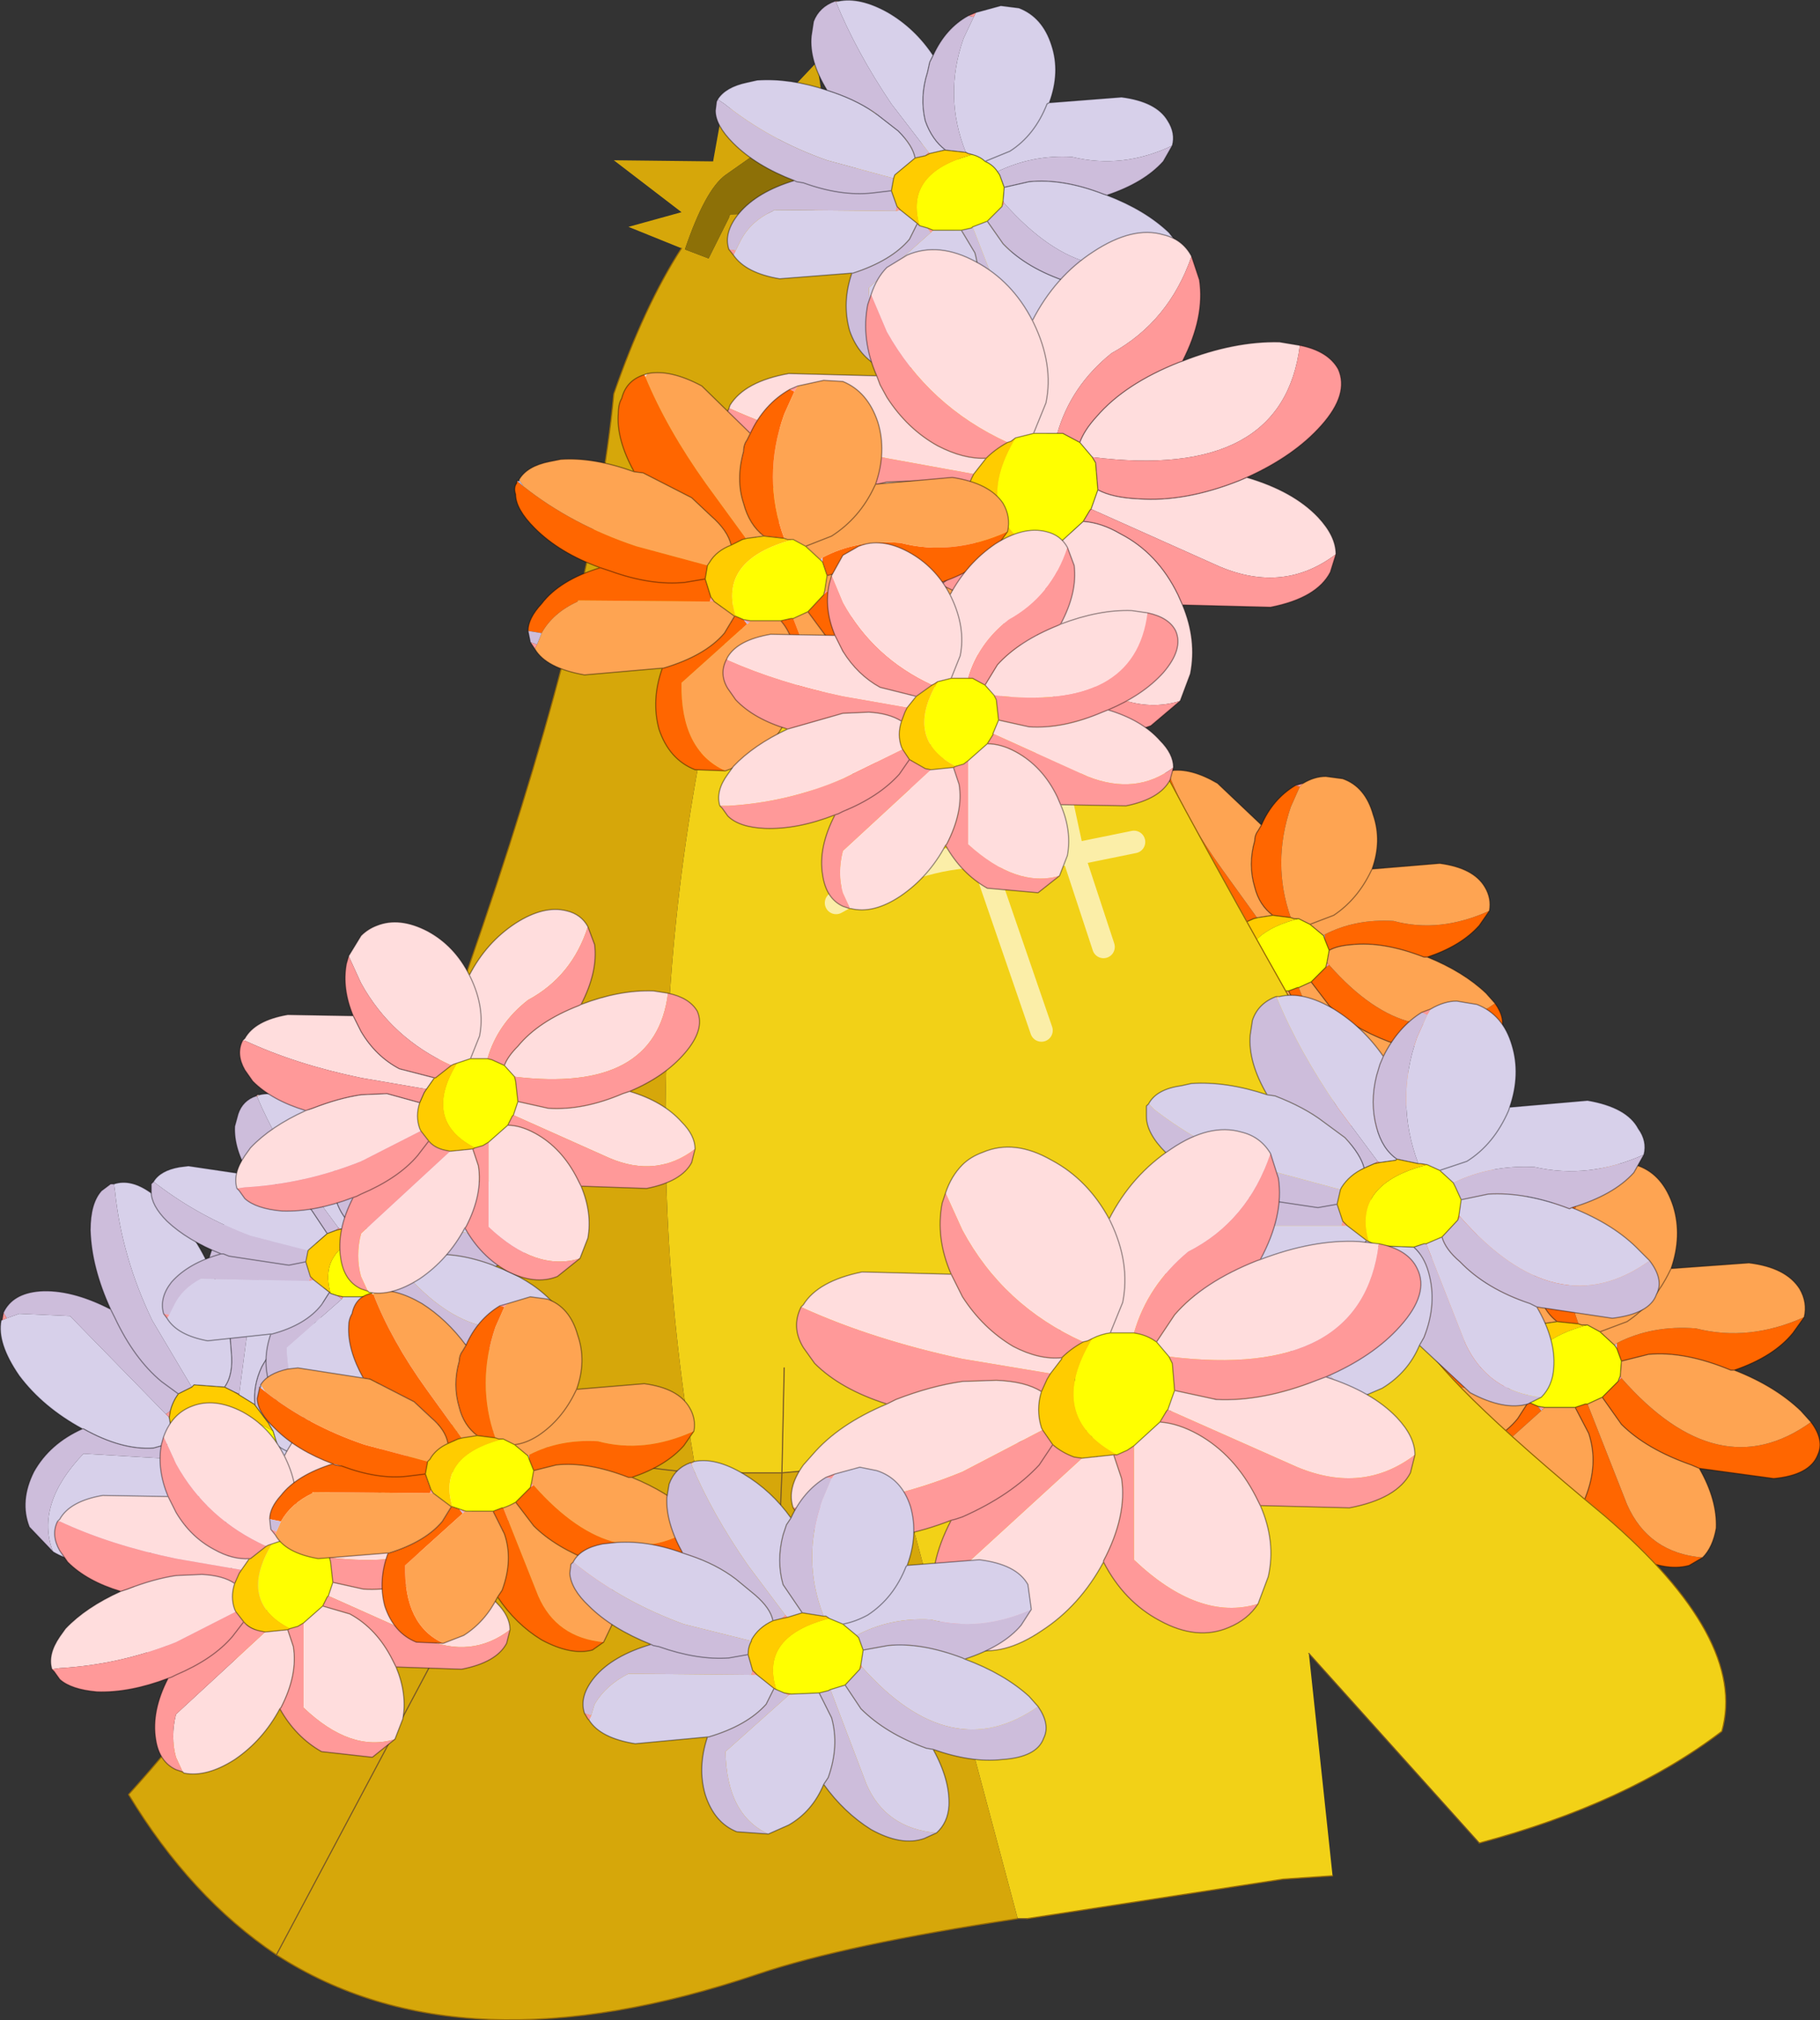 <?xml version="1.0"?>
<svg xmlns="http://www.w3.org/2000/svg" xmlns:xlink="http://www.w3.org/1999/xlink" width="80.65px" height="89.5px"><rect width="100%" height="100%" fill="#333333" stroke="none"/><g transform="matrix(1, 0, 0, 1, -233.85, -154.35)"><use xlink:href="#object-0" width="80.65" height="89.5" transform="matrix(1, 0, 0, 1, 233.85, 154.35)"/></g><defs><g transform="matrix(1, 0, 0, 1, -233.85, -154.35)" id="object-0"><path fill-rule="evenodd" fill="#d7d0ea" stroke="none" d="M244.9 225.95Q244.45 227.55 243.5 228.4Q242.85 229 242.15 229Q240.55 227.1 241.4 224.8L243.35 220.25L244.1 220.55Q243.85 221.1 243.85 222Q243.85 223.65 244.75 225.6L244.9 225.95M239.9 223.35L237.25 223.5Q236.7 223.4 236.2 223.1Q235.4 221 237.55 218.75L241.75 219L241.9 219L242.85 219.95L242.5 221.25Q241.85 222.55 240.25 223.25L239.9 223.35M237.5 217.65Q235.75 216.7 234.7 215.3Q233.7 213.85 233.9 212.85L234.15 212.75L234.7 212.55L236.9 212.65L236.95 212.65L241.2 217L241.35 217.15L241.55 218.25L240.65 218.5Q239.25 218.6 237.55 217.65L237.5 217.65M238.9 206.8Q239.65 206.55 240.55 207.2L240.95 207.5Q242.2 208.55 243.05 210.3L243.2 210.65Q243.8 211.85 244 213L244.1 214.25Q244.2 215.25 243.8 215.8L242.45 215.7L242.35 215.8L240.6 212.85Q239.25 210.05 238.95 207.15L238.9 206.8M246.6 207.5Q247.5 208.1 247.95 209.7Q248.4 211.25 248.05 212.85L247.65 213L247.25 213.2Q246.05 213.8 245.45 214.9Q245.05 215.75 245.15 216.6L245.1 216.55L244.45 216.15L244.45 216.1L244.85 213.05Q245.45 209.95 246.45 207.55L246.6 207.5M251.15 212.85Q251.75 213.05 252.25 213.5L252.75 214.2Q253.25 215.35 252.6 216.65Q251.95 217.95 250.45 218.55Q252.2 219.45 253.2 220.85Q254.3 222.35 254 223.4L253.3 224.45Q250.7 223.5 249.35 221.3Q248.05 219.8 246.25 219.25L246.15 218.4Q246.65 218.75 247.35 218.9L250.35 218.6L250.45 218.55L250.35 218.6L247.35 218.9Q246.65 218.75 246.15 218.4L245.95 217.75L245.8 217.5L245.75 217.4Q246.95 214.65 249.75 213.35L250.85 212.9L251.15 212.85M249.2 223.9Q250.05 225.8 250.1 227.4L250.1 228.1Q244.9 227.2 245.35 220.5L245.35 220.45L245.9 220Q246.4 220.2 246.95 220.7Q248.25 221.8 249.15 223.8L249.2 223.9"/><path fill-rule="evenodd" fill="#cdbddb" stroke="none" d="M242.15 229L241.45 228.75Q240.45 228.25 239.95 226.55Q239.65 225 239.9 223.35L240.25 223.25Q241.85 222.55 242.5 221.25L242.85 219.95L243.25 220.2L243.35 220.25L241.4 224.8Q240.55 227.1 242.15 229M236.2 223.1L235.15 222Q234.7 220.85 235.35 219.55Q236.05 218.3 237.5 217.65L237.55 217.65Q239.25 218.6 240.65 218.5L241.55 218.25L241.55 218.35L241.7 218.75L241.75 219L237.55 218.75Q235.4 221 236.2 223.1M234 212.5Q234.4 211.65 235.6 211.55Q237 211.45 238.75 212.35Q237.9 210.5 237.85 208.85Q237.85 207.65 238.35 207.1L238.75 206.8L238.9 206.8L238.95 207.15Q239.25 210.05 240.6 212.85L242.35 215.8L241.75 216.1Q241.5 216.45 241.4 216.85L241.2 217L236.95 212.65L236.9 212.65L234.7 212.55L234.15 212.75L234 212.5M243.05 210.3Q243.5 208.65 244.4 207.85Q244.75 207.55 245 207.45Q245.7 207.05 246.45 207.45L246.45 207.55Q245.45 209.95 244.85 213.05L244.45 216.1L244.2 216L243.8 215.8Q244.2 215.25 244.1 214.25L244 213Q243.8 211.85 243.2 210.65L243.05 210.3M248.05 212.85L250.7 212.65L250.85 212.9L249.75 213.35Q246.95 214.65 245.75 217.4L245.15 216.6Q245.05 215.75 245.45 214.9Q246.05 213.8 247.25 213.2L247.65 213L248.05 212.85M253.3 224.45L252.35 224.65Q250.95 224.75 249.2 223.9L249.15 223.8Q248.25 221.8 246.95 220.7Q246.4 220.2 245.9 220L246.2 219.4L246.25 219.25Q248.05 219.8 249.35 221.3Q250.7 223.5 253.3 224.45M250.1 228.1Q249.9 229.15 249.2 229.4Q248.3 229.8 246.95 228.7Q245.8 227.65 244.9 225.95L244.75 225.6Q243.85 223.65 243.85 222Q243.85 221.1 244.1 220.55L245.15 220.55L245.35 220.5Q244.9 227.2 250.1 228.1M238.75 212.35L238.8 212.45L238.95 212.75Q239.8 214.55 241 215.55L241.75 216.1L241 215.55Q239.8 214.55 238.95 212.75L238.8 212.45L238.75 212.35"/><path fill-rule="evenodd" fill="#ffead5" stroke="none" d="M233.9 212.85L233.95 212.8L233.9 212.85"/><path fill-rule="evenodd" fill="#ff9999" stroke="none" d="M233.95 212.8L234 212.5L234.15 212.75L233.9 212.85L233.95 212.8M246.45 207.45L246.5 207.45L246.45 207.55L246.45 207.45M250.7 212.65L251.15 212.85L250.85 212.9L250.7 212.65M246.25 219.25L246.2 219.4L246.25 219.25M245.35 220.45L245.35 220.5L245.15 220.55L245.35 220.45M244.45 216.15Q244.4 216.1 244.2 216L244.45 216.1L244.45 216.15M241.4 216.85L241.35 217.15L241.2 217L241.4 216.85M241.9 219L241.75 219L241.7 218.75L241.9 219"/><path fill-rule="evenodd" fill="#ffdddd" stroke="none" d="M246.5 207.45L246.6 207.5L246.45 207.55L246.5 207.45"/><path fill-rule="evenodd" fill="#ffff00" stroke="none" d="M244.1 220.55L243.35 220.25L243.25 220.2L242.85 219.95L241.9 219L241.7 218.75L241.55 218.35Q242.85 215.9 245.95 217.75L246.15 218.4L246.25 219.25L246.2 219.4L245.9 220L245.35 220.45L245.15 220.55L244.1 220.55"/><path fill-rule="evenodd" fill="#ffcc00" stroke="none" d="M245.75 217.4L245.8 217.5L245.95 217.75Q242.85 215.9 241.55 218.35L241.55 218.25L241.35 217.15L241.4 216.85Q241.5 216.45 241.75 216.1L242.35 215.8L242.45 215.7L243.8 215.8L244.2 216Q244.4 216.1 244.45 216.15L245.1 216.55L245.15 216.6L245.75 217.4"/><path fill="none" stroke="#000000" stroke-opacity="0.4" stroke-width="0.05" stroke-linecap="round" stroke-linejoin="round" d="M244.9 225.95Q244.45 227.55 243.5 228.4Q242.85 229 242.15 229L241.45 228.75Q240.45 228.25 239.95 226.55Q239.65 225 239.9 223.35L237.25 223.5Q236.7 223.4 236.2 223.1L235.15 222Q234.7 220.85 235.35 219.55Q236.05 218.3 237.5 217.65Q235.75 216.7 234.7 215.3Q233.7 213.85 233.9 212.85L233.95 212.8L234 212.5Q234.4 211.65 235.6 211.55Q237 211.45 238.75 212.35Q237.9 210.5 237.85 208.85Q237.85 207.65 238.35 207.1L238.75 206.8L238.9 206.8Q239.65 206.55 240.55 207.2L240.95 207.5Q242.2 208.55 243.05 210.3Q243.5 208.65 244.4 207.85Q244.75 207.55 245 207.45Q245.7 207.05 246.45 207.45L246.5 207.45L246.6 207.5Q247.5 208.1 247.95 209.7Q248.4 211.25 248.05 212.85L250.7 212.65L251.15 212.85Q251.75 213.05 252.25 213.5L252.75 214.2Q253.25 215.35 252.6 216.65Q251.95 217.95 250.45 218.55Q252.2 219.45 253.2 220.85Q254.3 222.35 254 223.4L253.3 224.45L252.35 224.65Q250.95 224.75 249.2 223.9Q250.05 225.8 250.1 227.4L250.1 228.1Q249.9 229.15 249.2 229.4Q248.3 229.8 246.95 228.7Q245.8 227.65 244.9 225.95L244.75 225.6Q243.85 223.65 243.85 222Q243.85 221.1 244.1 220.55L243.35 220.25L243.25 220.2L242.85 219.95L242.5 221.25Q241.85 222.55 240.25 223.25L239.9 223.35M245.9 220Q246.4 220.2 246.95 220.7Q248.25 221.8 249.15 223.8L249.2 223.9M250.45 218.55L250.35 218.6L247.35 218.9Q246.65 218.75 246.15 218.4L246.25 219.25L246.2 219.4L245.9 220L245.35 220.45L245.15 220.55L244.1 220.55M245.75 217.4L245.8 217.5L245.95 217.75L246.15 218.4M245.15 216.6Q245.05 215.75 245.45 214.9Q246.05 213.8 247.25 213.2L247.65 213L248.05 212.85M244.45 216.15L245.1 216.55L245.15 216.6L245.75 217.4M244.2 216Q244.4 216.1 244.45 216.15M244.2 216L243.8 215.8L242.45 215.7L242.35 215.8L241.75 216.1Q241.5 216.45 241.4 216.85L241.35 217.15L241.55 218.25L241.55 218.35L241.7 218.75L241.9 219L242.85 219.95M243.05 210.3L243.2 210.65Q243.8 211.85 244 213L244.1 214.25Q244.2 215.25 243.8 215.8M241.75 216.1L241 215.55Q239.8 214.55 238.95 212.75L238.8 212.45L238.75 212.35M241.55 218.25L240.65 218.5Q239.25 218.6 237.55 217.65L237.5 217.65"/><path fill-rule="evenodd" fill="#ff6600" stroke="none" d="M285.55 188.6L285.65 188.65Q286.45 190.7 288 192.85L289.55 195L289.4 195.05L288.95 195.25Q288.85 194.65 288.2 194.1L287.45 193.4L285.5 192.4L285.2 192.35Q284.5 191.1 284.55 190.05Q284.55 189.75 284.7 189.5Q284.85 188.75 285.55 188.6M289.75 190.9Q290.25 189.75 291.25 189.15L291.45 189.2L291.05 190.1Q290.2 192.6 291.05 195L290.25 194.9Q289.65 194.45 289.45 193.65Q289.15 192.65 289.45 191.6Q289.45 191.35 289.6 191.15L289.75 190.9M299.85 194.7L299.4 195.35Q298.6 196.25 297.1 196.75L296.95 196.75Q295.15 196.05 293.75 196.2Q293.1 196.25 292.75 196.45L292.55 195.95L292.55 195.75Q293.9 195.05 295.6 195.15Q297.65 195.7 299.85 194.7M300.1 198.8Q300.6 199.5 300.35 200.1Q300 200.85 298.6 201L295.75 200.6L295.4 200.5Q293.7 199.85 292.75 198.9L291.95 197.85L292.6 197.2L292.75 197.1Q296.5 201.35 300.1 198.8M295.85 204.05L295.35 204.4Q294.4 204.65 293.1 203.95Q291.95 203.25 291.15 202.05L291.35 201.75Q291.85 200.4 291.45 199.25L290.95 198.25L291.35 198.1L291.4 198.1L292.95 202Q293.75 203.85 295.85 204.05M288.75 204.1L287.55 204.05Q286.55 203.65 286.15 202.45Q285.85 201.3 286.3 200.1L286.35 200.1Q287.95 199.6 288.7 198.7L289.1 198.05L289.15 198.05L289.45 198.15L289.6 198.35L287.05 200.65Q287 203.3 288.75 204.1M281.05 198.6Q281.05 198.1 281.55 197.55Q282.25 196.65 283.85 196.15Q282.25 195.55 281.3 194.6Q280.5 193.85 280.5 193.25L280.6 192.8L280.6 192.75L280.85 192.95Q282.75 194.45 285.25 195.3L288.05 196.05L287.95 196.6L287.15 196.7L284.25 196.25L287.15 196.7L287.95 196.6L288.2 197.3L288.15 197.45L282.95 197.4L282.95 197.45Q282 197.9 281.55 198.7L281.05 198.6M283.85 196.15L283.95 196.2L284.25 196.25L283.85 196.15"/><path fill-rule="evenodd" fill="#ff9999" stroke="none" d="M285.65 188.65L285.55 188.6L285.65 188.65M289.4 195.05L289.55 195L289.6 195L289.4 195.05M291.25 189.15L291.6 189.05L291.45 189.2L291.25 189.15M281.3 199.3L281.1 199.05L281.35 199.15L281.3 199.3M288.3 197.45L288.15 197.45L288.2 197.3L288.3 197.45M289.65 198.3L289.45 198.15L289.75 198.25L289.65 198.3M292.55 195.95L292.5 195.8L292.55 195.95M292.75 197.1L292.6 197.2L292.65 197L292.75 197.1"/><path fill-rule="evenodd" fill="#fea452" stroke="none" d="M285.2 192.35L285.5 192.4L287.45 193.4L288.2 194.1Q288.85 194.65 288.95 195.25L288.15 195.95L288.05 196.05L285.25 195.3Q282.75 194.45 280.85 192.95L280.65 192.65Q280.95 192.15 281.85 191.95L282.3 191.9Q283.6 191.8 285.2 192.35M289.55 195L288 192.85Q286.45 190.7 285.65 188.65L285.7 188.5Q286.6 188.35 287.8 189.05L289.75 190.9L289.6 191.15Q289.45 191.35 289.45 191.6Q289.15 192.65 289.45 193.65Q289.65 194.45 290.25 194.9L289.6 195L289.55 195M291.6 189.05Q292.1 188.75 292.6 188.75L293.35 188.85Q294.35 189.2 294.7 190.45Q295.1 191.6 294.65 192.85L297.65 192.6Q299.15 192.8 299.65 193.65Q299.95 194.15 299.85 194.7Q297.65 195.7 295.6 195.15Q293.9 195.05 292.55 195.75L292.5 195.8L291.9 195.3L292.95 194.9Q294 194.2 294.6 192.95L294.65 192.85L294.6 192.95Q294 194.2 292.95 194.9L291.9 195.3L291.4 195.05L291.2 195.05L291.05 195Q290.2 192.6 291.05 190.1L291.45 189.2L291.6 189.05M297.1 196.75Q298.7 197.4 299.7 198.35L300.1 198.8Q296.5 201.35 292.75 197.1L292.65 197L292.75 196.45Q293.1 196.25 293.75 196.2Q295.15 196.05 296.95 196.75L297.1 196.75M295.75 200.6Q296.45 201.8 296.4 202.9L295.85 204.05Q293.75 203.85 292.95 202L291.4 198.1L291.95 197.85L292.75 198.9Q293.7 199.85 295.4 200.5L295.75 200.6M291.15 202.05Q290.6 203.15 289.65 203.75L288.75 204.1Q287 203.3 287.05 200.65L289.6 198.35L289.65 198.3L289.75 198.25L290.95 198.25L291.45 199.25Q291.85 200.4 291.35 201.75L291.15 202.05M286.3 200.1L283.2 200.35Q281.75 200.1 281.3 199.3L281.35 199.15L281.55 198.7Q282 197.9 282.95 197.45L282.95 197.4L288.15 197.45L288.3 197.45L289.1 198.05L288.7 198.7Q287.95 199.6 286.35 200.1L286.3 200.1"/><path fill-rule="evenodd" fill="#ffcc00" stroke="none" d="M288.95 195.25L289.4 195.05L289.6 195L290.25 194.9L291.05 195L291.2 195.05L291.4 195.05Q288.45 195.8 289.15 198.05L289.1 198.05L288.3 197.45L288.2 197.3L287.95 196.6L288.05 196.05L288.15 195.95L288.95 195.25"/><path fill-rule="evenodd" fill="#ffdddd" stroke="none" d="M285.65 188.65L285.55 188.6L285.7 188.5L285.65 188.65"/><path fill-rule="evenodd" fill="#cdbddb" stroke="none" d="M281.1 199.05L281.05 198.6L281.55 198.7L281.35 199.15L281.1 199.05M280.6 192.75L280.65 192.75L280.85 192.95L280.6 192.75M284.25 196.25L283.95 196.2L283.85 196.15L284.25 196.25M289.45 198.15L289.65 198.3L289.6 198.35L289.45 198.15M292.5 195.8L292.55 195.75L292.55 195.95L292.5 195.8"/><path fill-rule="evenodd" fill="#d7d0ea" stroke="none" d="M280.65 192.75L280.65 192.65L280.85 192.95L280.65 192.75M292.5 195.8L292.55 195.75L292.5 195.8"/><path fill-rule="evenodd" fill="#ffff00" stroke="none" d="M289.75 198.25L289.45 198.15L289.15 198.05Q288.45 195.8 291.4 195.05L291.9 195.3L292.5 195.8L292.55 195.95L292.75 196.45L292.65 197L292.6 197.2L291.95 197.85L291.4 198.1L291.35 198.1L290.95 198.25L289.75 198.25"/><path fill="none" stroke="#000000" stroke-opacity="0.4" stroke-width="0.05" stroke-linecap="round" stroke-linejoin="round" d="M285.55 188.6Q284.85 188.75 284.7 189.5Q284.55 189.75 284.55 190.05Q284.5 191.1 285.2 192.35L285.5 192.4L287.45 193.4L288.2 194.1Q288.85 194.65 288.95 195.25L289.4 195.05L289.6 195L290.25 194.9Q289.65 194.45 289.45 193.65Q289.15 192.65 289.45 191.6Q289.45 191.35 289.6 191.15L289.75 190.9L287.8 189.05Q286.6 188.35 285.7 188.5L285.55 188.6M289.75 190.9Q290.25 189.75 291.25 189.15L291.6 189.05Q292.1 188.75 292.6 188.75L293.35 188.85Q294.35 189.2 294.7 190.45Q295.1 191.6 294.65 192.85L297.65 192.6Q299.15 192.8 299.65 193.65Q299.95 194.15 299.85 194.7L299.4 195.35Q298.6 196.25 297.1 196.75Q298.7 197.4 299.7 198.35L300.1 198.8Q300.6 199.5 300.35 200.1Q300 200.85 298.6 201L295.75 200.6Q296.45 201.8 296.4 202.9L295.85 204.05L295.35 204.4Q294.4 204.65 293.1 203.95Q291.95 203.25 291.15 202.05Q290.6 203.15 289.65 203.75L288.75 204.1L287.55 204.05Q286.55 203.65 286.15 202.45Q285.85 201.3 286.3 200.1L283.2 200.35Q281.75 200.1 281.3 199.3L281.1 199.05L281.05 198.6Q281.05 198.1 281.55 197.55Q282.25 196.65 283.85 196.15Q282.25 195.55 281.3 194.6Q280.5 193.85 280.5 193.25L280.6 192.8L280.6 192.75L280.65 192.75L280.65 192.65Q280.95 192.15 281.85 191.95L282.3 191.9Q283.6 191.8 285.2 192.35M287.95 196.6L287.15 196.7L284.25 196.25L283.95 196.2L283.85 196.15M287.95 196.6L288.05 196.05L288.15 195.95L288.95 195.25M290.25 194.9L291.05 195L291.2 195.05L291.4 195.05L291.9 195.3L292.95 194.9Q294 194.2 294.6 192.95L294.65 192.85M286.3 200.1L286.35 200.1Q287.95 199.6 288.7 198.7L289.1 198.05L288.3 197.45L288.2 197.3L287.95 196.6M289.75 198.25L289.45 198.15L289.15 198.05L289.1 198.05M291.9 195.3L292.5 195.8L292.55 195.95L292.75 196.45Q293.1 196.25 293.75 196.2Q295.15 196.05 296.95 196.75L297.1 196.75M292.6 197.2L291.95 197.85L292.75 198.9Q293.7 199.85 295.4 200.5L295.75 200.6M292.65 197L292.6 197.2M291.4 198.1L291.35 198.1L290.95 198.25L291.45 199.25Q291.85 200.4 291.35 201.75L291.15 202.05M291.95 197.85L291.4 198.1M292.75 196.45L292.65 197M290.95 198.25L289.75 198.25"/><path fill-rule="evenodd" fill="#ff6600" stroke="none" d="M297.55 205.7L297.6 205.75Q298.55 208.1 300.3 210.55L302.05 213L301.9 213.05L301.4 213.3Q301.25 212.6 300.55 211.95L299.65 211.15L297.45 210.05L297.1 210Q296.3 208.55 296.35 207.35Q296.35 207 296.5 206.7Q296.75 205.9 297.55 205.7M302.3 208.3Q302.85 207 304.05 206.35L304.25 206.4L303.8 207.45Q302.8 210.3 303.8 213L302.85 212.9Q302.2 212.4 302 211.45Q301.65 210.35 302 209.1Q302 208.8 302.15 208.6L302.3 208.3M313.8 212.7L313.3 213.4Q312.45 214.45 310.7 215.05L310.55 215.05Q308.5 214.2 306.9 214.35L305.7 214.65L305.5 214.1L305.5 213.85Q307.05 213.05 309 213.2Q311.35 213.8 313.8 212.7M314.1 217.35Q314.7 218.15 314.4 218.8Q314.05 219.7 312.45 219.85L309.15 219.4L308.8 219.25Q306.8 218.55 305.7 217.45L304.85 216.25L305.55 215.55L305.7 215.4Q310 220.3 314.1 217.35M309.3 223.35L308.7 223.7Q307.6 224 306.15 223.2Q304.85 222.4 303.9 221.1L304.1 220.7Q304.7 219.2 304.25 217.85L303.65 216.7L304.1 216.55L304.2 216.55L305.95 221Q306.9 223.15 309.3 223.35M301.2 223.4L299.8 223.35Q298.65 222.9 298.2 221.5Q297.85 220.2 298.35 218.8L298.4 218.8Q300.25 218.25 301.1 217.2L301.55 216.5L301.65 216.5L302 216.65L302.15 216.85L299.2 219.5Q299.15 222.45 301.2 223.4M292.35 217.15Q292.35 216.55 292.95 215.9Q293.75 214.9 295.55 214.3Q293.75 213.65 292.65 212.55Q291.75 211.65 291.75 211L291.85 210.5L291.85 210.45Q292 210.5 292.15 210.65Q294.35 212.4 297.15 213.35L300.4 214.2L300.25 214.8L299.35 214.95Q297.85 215.1 296 214.45Q297.85 215.1 299.35 214.95L300.25 214.8L300.55 215.6L300.45 215.85L294.55 215.75L294.55 215.85Q293.45 216.35 292.95 217.2L292.35 217.15M295.55 214.3L295.7 214.35L296 214.45L295.55 214.3"/><path fill-rule="evenodd" fill="#ff9999" stroke="none" d="M297.6 205.75L297.55 205.7L297.6 205.75M301.9 213.05L302.05 213L302.15 213L301.9 213.05M304.05 206.35L304.4 206.2L304.25 206.4L304.05 206.35M292.65 217.95L292.45 217.65L292.7 217.75L292.65 217.95M300.7 215.85L300.45 215.85L300.55 215.6L300.7 215.85M302 216.65L302.3 216.7L302.2 216.8L302 216.65M305.55 215.55L305.65 215.3L305.7 215.4L305.55 215.55M305.5 214.1L305.4 213.95L305.5 214.1"/><path fill-rule="evenodd" fill="#fea452" stroke="none" d="M297.1 210L297.45 210.05L299.65 211.15L300.55 211.95Q301.25 212.6 301.4 213.3Q300.75 213.55 300.45 214.1L300.4 214.2L297.15 213.35Q294.35 212.4 292.15 210.65L291.9 210.35Q292.3 209.75 293.3 209.55L293.8 209.5Q295.3 209.35 297.1 210M302.05 213L300.3 210.55Q298.55 208.1 297.6 205.75L297.7 205.6Q298.7 205.4 300.1 206.2Q301.35 207 302.3 208.3L302.15 208.6Q302 208.8 302 209.1Q301.65 210.35 302 211.45Q302.2 212.4 302.85 212.9L302.15 213L302.05 213M304.4 206.2L305.55 205.9L306.45 206Q307.55 206.4 308 207.8Q308.4 209.1 307.9 210.55L311.35 210.3Q313 210.5 313.6 211.45Q313.95 212.05 313.8 212.7Q311.35 213.8 309 213.2Q307.05 213.05 305.5 213.85L305.4 213.95L304.75 213.35L304.2 213.05L303.95 213.05L303.8 213Q302.8 210.3 303.8 207.45L304.25 206.4L304.4 206.2M310.7 215.05Q312.5 215.75 313.65 216.85L314.1 217.35Q310 220.3 305.7 215.4L305.65 215.3L305.7 214.65L306.9 214.35Q308.5 214.2 310.55 215.05L310.7 215.05M309.15 219.4Q309.95 220.8 309.9 222.05Q309.75 222.9 309.3 223.35Q306.9 223.15 305.95 221L304.2 216.55L304.85 216.25L305.7 217.45Q306.8 218.55 308.8 219.25L309.15 219.4M303.9 221.1Q303.3 222.35 302.2 223L301.2 223.4Q299.15 222.45 299.2 219.5L302.15 216.85L302.2 216.8L302.3 216.7L303.65 216.7L304.25 217.85Q304.7 219.2 304.1 220.7L303.9 221.1M298.35 218.8L294.85 219.1Q293.15 218.8 292.65 217.95L292.7 217.75L292.95 217.2Q293.45 216.35 294.55 215.85L294.55 215.75L300.45 215.85L300.7 215.85Q300.95 216.2 301.55 216.5L301.1 217.2Q300.25 218.25 298.4 218.8L298.35 218.8M304.75 213.35L305.95 212.9Q307.15 212.1 307.85 210.65L307.9 210.55L307.85 210.65Q307.15 212.1 305.95 212.9L304.75 213.35"/><path fill-rule="evenodd" fill="#ffcc00" stroke="none" d="M301.4 213.3L301.9 213.05L302.15 213L302.85 212.9L303.8 213L303.95 213.05L304.2 213.05Q300.8 213.95 301.65 216.5L301.55 216.5Q300.95 216.2 300.7 215.85L300.55 215.6L300.25 214.8L300.4 214.2L300.45 214.1Q300.75 213.55 301.4 213.3"/><path fill-rule="evenodd" fill="#ffdddd" stroke="none" d="M297.6 205.75L297.55 205.7L297.7 205.6L297.6 205.75"/><path fill-rule="evenodd" fill="#cdbddb" stroke="none" d="M292.45 217.65L292.35 217.15L292.95 217.2L292.7 217.75L292.45 217.65M291.85 210.45L291.9 210.45L292.15 210.65Q292 210.5 291.85 210.45M296 214.45L295.7 214.35L295.55 214.3L296 214.45M302.2 216.8L302.15 216.85L302 216.65L302.2 216.8M305.4 213.95L305.5 213.85L305.5 214.1L305.4 213.95"/><path fill-rule="evenodd" fill="#d7d0ea" stroke="none" d="M291.9 210.45L291.9 210.35L292.15 210.65L291.9 210.45M305.5 213.85L305.4 213.95L305.5 213.85"/><path fill-rule="evenodd" fill="#ffff00" stroke="none" d="M302 216.65L301.65 216.5Q300.8 213.95 304.2 213.05L304.75 213.35L305.4 213.95L305.5 214.1L305.7 214.65L305.65 215.3L305.55 215.55L304.85 216.25L304.2 216.55L304.1 216.55L303.65 216.7L302.3 216.7L302 216.65"/><path fill="none" stroke="#000000" stroke-opacity="0.4" stroke-width="0.05" stroke-linecap="round" stroke-linejoin="round" d="M297.55 205.7Q296.75 205.9 296.5 206.7Q296.35 207 296.35 207.35Q296.3 208.55 297.1 210L297.45 210.05L299.65 211.15L300.55 211.95Q301.25 212.6 301.4 213.3L301.9 213.05L302.15 213L302.85 212.9Q302.2 212.4 302 211.45Q301.65 210.35 302 209.1Q302 208.8 302.15 208.6L302.3 208.3Q301.35 207 300.1 206.2Q298.7 205.4 297.7 205.6L297.55 205.7M302.3 208.3Q302.85 207 304.05 206.35L304.4 206.2L305.55 205.9L306.45 206Q307.55 206.4 308 207.8Q308.4 209.1 307.9 210.55L311.35 210.3Q313 210.5 313.6 211.45Q313.95 212.05 313.8 212.7L313.3 213.4Q312.45 214.45 310.7 215.05Q312.5 215.75 313.65 216.85L314.1 217.35Q314.7 218.15 314.4 218.8Q314.05 219.7 312.45 219.85L309.15 219.4Q309.95 220.8 309.9 222.05Q309.75 222.9 309.3 223.35L308.7 223.7Q307.6 224 306.15 223.2Q304.85 222.4 303.9 221.1Q303.3 222.35 302.2 223L301.2 223.4L299.8 223.35Q298.65 222.9 298.2 221.5Q297.85 220.2 298.35 218.8L294.85 219.1Q293.15 218.8 292.65 217.95L292.45 217.65L292.35 217.15Q292.35 216.55 292.95 215.9Q293.75 214.9 295.55 214.3Q293.75 213.65 292.65 212.55Q291.75 211.65 291.75 211L291.85 210.5L291.85 210.45L291.9 210.45L291.9 210.35Q292.3 209.75 293.3 209.55L293.8 209.5Q295.3 209.35 297.1 210M300.25 214.8L299.35 214.95Q297.85 215.1 296 214.45L295.7 214.35L295.55 214.3M300.25 214.8L300.4 214.2L300.45 214.1Q300.75 213.55 301.4 213.3M302.85 212.9L303.8 213L303.95 213.05L304.2 213.05L304.75 213.35L305.4 213.95L305.5 214.1L305.7 214.65L305.65 215.3L305.55 215.55L304.85 216.25L304.2 216.55L304.1 216.55L303.65 216.7L302.3 216.7L302 216.65L301.65 216.5L301.55 216.5L301.1 217.2Q300.25 218.25 298.4 218.8L298.35 218.8M301.55 216.5Q300.95 216.2 300.7 215.85L300.55 215.6L300.25 214.8M307.9 210.55L307.85 210.65Q307.15 212.1 305.95 212.9L304.75 213.35M303.9 221.1L304.1 220.7Q304.7 219.2 304.25 217.85L303.65 216.7M304.85 216.25L305.7 217.45Q306.8 218.55 308.8 219.25L309.15 219.4M305.7 214.65L306.9 214.35Q308.5 214.2 310.55 215.05L310.7 215.05"/><path fill-rule="evenodd" fill="#f2d117" stroke="none" d="M276.75 161.65L278.2 162.5Q280.5 177.3 283.45 184.6Q285.45 188.75 291.3 199.1Q293 202.85 296.8 213.5Q297.4 215.25 304.95 221.5Q311.3 226.95 310.15 231.05Q305.95 234.25 299.4 236L291.85 227.6L292.9 237.45L290.7 237.6L279.35 239.35L278.95 239.35L273.55 219.15L268.5 219.6L264.7 219.6Q260.85 197.8 267.9 176Q275.85 169.35 276.75 161.65M268.6 214.95L268.5 219.6L268.6 214.95M284.1 191.65L281.4 192.2L280.55 188.25L282.65 188L280.55 188.25L281.4 192.2L284.1 191.65M282.75 196.3L281.4 192.2L282.75 196.3M281.4 192.2L277.35 192.3L276.45 188.8L280.55 188.25L276.45 188.8L277.35 192.3L281.4 192.2M269.25 190.15Q273.05 188.45 276.45 188.8L274.85 183.65L276.45 188.8Q273.05 188.45 269.25 190.15M280.55 188.25L278.65 184.05L280.55 188.25M280.8 213.2L282.15 217.7L273.55 219.15L282.15 217.7L280.8 213.2M270.9 194.35Q274.6 192.25 277.35 192.3L280 200L277.35 192.3Q274.6 192.25 270.9 194.35M283.15 221.5L282.15 217.7Q288.9 216.25 296.8 213.5Q288.9 216.25 282.15 217.7L283.15 221.5"/><path fill-rule="evenodd" fill="#d6a70a" stroke="none" d="M278.95 239.35Q271.3 240.5 267.45 241.8Q254.3 246.25 246.1 240.95Q242.3 238.4 239.55 233.85Q247.4 225.2 250.3 215.25Q250.6 208.7 255.25 195.35Q260.2 180.8 261.05 171.8Q262.4 167.9 264.05 165.35L261.7 164.4L264.05 163.75L261.05 161.45L265.45 161.5L265.9 159L267.5 159.8L270.05 157.1L270.5 160.15Q268.75 160.15 267.85 160.8L266 162.1Q265.1 162.75 264.2 165.4L265.25 165.8L266.15 164L266.2 163.85L269.95 163.75L269.55 162.15L271.6 162.4L271.6 162.35L272.05 161.1L272.1 161.05L270.65 160.1L272.8 159L272.4 160.2Q274.45 160.35 276.75 161.65Q275.85 169.35 267.9 176Q260.85 197.8 264.7 219.6L268.5 219.6L273.55 219.15L278.95 239.35M270.35 160.3L270.5 160.2L270.5 160.25L270.35 160.3M264.7 219.6Q258.9 219.1 254.4 217.25L254.25 217.25Q252.15 216.4 250.3 215.25Q252.15 216.4 254.25 217.25L254.4 217.25Q258.9 219.1 264.7 219.6M253.2 220.75L254.25 217.25L253.2 220.75M253.2 227.6L246.1 240.95L253.2 227.6M268.35 223.2L268.5 219.6L268.35 223.2"/><path fill-rule="evenodd" fill="#8d7007" stroke="none" d="M270.5 160.15L270.5 160.2L270.65 160.1L272.1 161.05L272.05 161.1L271.6 162.35L271.6 162.4L269.55 162.15L269.95 163.75L266.2 163.85L266.15 164L265.25 165.8L264.2 165.4Q265.1 162.75 266 162.1L267.85 160.8Q268.75 160.15 270.5 160.15M270.5 160.25L270.5 160.2L270.35 160.3L270.5 160.25"/><path fill="none" stroke="#966a07" stroke-width="0.05" stroke-linecap="round" stroke-linejoin="round" d="M276.75 161.65L278.2 162.5Q280.5 177.3 283.45 184.6Q285.45 188.75 291.3 199.1Q293 202.85 296.8 213.5Q297.4 215.25 304.95 221.5Q311.3 226.95 310.15 231.05Q305.95 234.25 299.4 236M292.9 237.45L290.7 237.6L279.35 239.35M278.95 239.35Q271.3 240.5 267.45 241.8Q254.3 246.25 246.1 240.95Q242.3 238.4 239.55 233.85Q247.4 225.2 250.3 215.25Q250.6 208.7 255.25 195.35Q260.2 180.8 261.05 171.8Q262.4 167.9 264.05 165.35M272.4 160.2Q274.45 160.35 276.75 161.65M270.35 160.3L270.5 160.25"/><path fill="none" stroke="#785825" stroke-width="0.05" stroke-linecap="round" stroke-linejoin="round" d="M299.4 236L291.85 227.6M279.35 239.35L278.95 239.35M264.7 219.6L268.5 219.6L268.6 214.95M250.3 215.25Q252.15 216.4 254.25 217.25L254.4 217.25Q258.9 219.1 264.7 219.6M254.25 217.25L253.2 220.75M268.5 219.6L273.55 219.15L282.15 217.7L280.8 213.2M246.1 240.95L253.2 227.6M268.5 219.6L268.35 223.2M296.8 213.5Q288.9 216.25 282.15 217.7L283.15 221.5"/><path fill="none" stroke="#fbeea8" stroke-width="1" stroke-linecap="round" stroke-linejoin="round" d="M282.65 188L280.55 188.25L281.4 192.2L284.1 191.65M281.4 192.2L282.75 196.3M280.55 188.25L276.45 188.8L277.35 192.3L281.4 192.2M274.85 183.65L276.45 188.8Q273.05 188.45 269.25 190.15M278.65 184.05L280.55 188.25M280 200L277.35 192.3Q274.6 192.25 270.9 194.35"/><path fill-rule="evenodd" fill="#d7d0ea" stroke="none" d="M301.95 212.25Q302.8 213.7 302.7 214.95Q302.65 215.75 302.15 216.25Q299.8 216 298.8 213.9L297.05 209.45L297.75 209.15Q297.9 209.7 298.55 210.25Q299.7 211.45 301.65 212.1L301.95 212.25M296.75 213.95Q296.25 215.15 295.1 215.85L294.05 216.3Q292.05 215.35 292.05 212.4L295.1 209.65L295.15 209.55L296.5 209.6Q296.95 210 297.15 210.7Q297.55 212.1 296.95 213.6L296.75 213.95M291.2 211.7L287.7 212Q286.1 211.7 285.5 210.8L285.6 210.55L285.8 210.1Q286.35 209.2 287.4 208.65L287.45 208.65L293.3 208.65L293.55 208.65L294.4 209.3L293.95 210.05Q293.1 211.15 291.25 211.7L291.2 211.7M284.75 203.25Q285.1 202.6 286.2 202.45L286.65 202.35Q288.2 202.25 290 202.85L290.35 202.9Q291.65 203.4 292.5 204.05L293.45 204.75Q294.15 205.5 294.3 206.1Q293.65 206.4 293.3 206.95L293.25 207.05L290.1 206.2Q287.25 205.25 285 203.5L284.75 203.25M290.55 198.5Q291.6 198.25 292.95 199.05Q294.25 199.85 295.15 201.15L295 201.5L294.85 202Q294.55 203.2 294.85 204.3Q295.1 205.25 295.75 205.7L295.7 205.75L295 205.85L294.9 205.8L293.15 203.45Q291.4 200.9 290.45 198.6L290.55 198.5M297.25 199.05Q297.85 198.7 298.4 198.7L299.3 198.85Q300.45 199.3 300.85 200.65Q301.25 201.95 300.75 203.4L304.2 203.1Q305.95 203.4 306.45 204.35Q306.85 204.9 306.7 205.5Q304.25 206.6 301.85 206.05Q299.9 205.95 298.25 206.75L297.65 206.2L298.85 205.8Q300.05 205.05 300.7 203.55L300.75 203.4L300.7 203.55Q300.05 205.05 298.85 205.8L297.65 206.2L297.1 205.95L296.8 205.9L296.7 205.9Q295.65 203.1 296.65 200.3L297.1 199.3L297.25 199.05M303.5 207.85Q305.4 208.6 306.5 209.75L306.95 210.2Q302.85 213.15 298.55 208.25L298.5 208.2L298.6 207.5L299.8 207.25Q301.45 207.15 303.4 207.9L303.5 207.85"/><path fill-rule="evenodd" fill="#cdbddb" stroke="none" d="M302.15 216.25L301.55 216.55Q300.5 216.85 299 216.05L296.75 213.95L296.95 213.6Q297.55 212.1 297.15 210.7Q296.95 210 296.5 209.6L296.95 209.45L297.05 209.45L298.8 213.9Q299.8 216 302.15 216.25M294.05 216.3L292.65 216.2Q291.5 215.75 291.1 214.4Q290.7 213.05 291.2 211.7L291.25 211.7Q293.1 211.15 293.95 210.05L294.4 209.3L294.5 209.35L294.9 209.55L295.1 209.65L292.05 212.4Q292.05 215.35 294.05 216.3M285.3 210.55Q285 209.65 285.8 208.8Q286.65 207.7 288.45 207.2Q286.6 206.5 285.5 205.4Q284.65 204.55 284.65 203.8L284.65 203.35L284.75 203.25L285 203.5Q287.25 205.25 290.1 206.2L293.25 207.05L293.1 207.7L292.25 207.85L288.9 207.35L288.6 207.25L288.45 207.2L288.6 207.25L288.9 207.35L292.25 207.85L293.1 207.7L293.35 208.45L293.3 208.65L287.45 208.65L287.4 208.65Q286.35 209.2 285.8 210.1L285.6 210.55L285.3 210.55M290 202.85Q289.15 201.4 289.25 200.2L289.35 199.55Q289.6 198.8 290.4 198.5L290.45 198.6Q291.4 200.9 293.15 203.45L294.9 205.8L294.75 205.9L294.3 206.1Q294.15 205.5 293.45 204.75L292.5 204.05Q291.65 203.4 290.35 202.9L290 202.85M295.15 201.15Q295.8 199.85 296.85 199.2L297.1 199.3L296.65 200.3Q295.65 203.1 296.7 205.9L295.75 205.7Q295.1 205.25 294.85 204.3Q294.55 203.2 294.85 202L295 201.5L295.15 201.15M306.7 205.5L306.25 206.3Q305.35 207.3 303.5 207.85L303.4 207.9Q301.45 207.15 299.8 207.25L298.6 207.5L298.35 206.95L298.25 206.75Q299.9 205.95 301.85 206.05Q304.25 206.6 306.7 205.5M306.95 210.2Q307.6 211.05 307.25 211.7Q306.95 212.55 305.3 212.75L301.95 212.25L301.65 212.1Q299.7 211.45 298.55 210.25Q297.9 209.7 297.75 209.15L298.45 208.4L298.55 208.25Q302.85 213.15 306.95 210.2"/><path fill-rule="evenodd" fill="#ffead5" stroke="none" d="M285.5 210.8L285.45 210.75L285.5 210.8"/><path fill-rule="evenodd" fill="#ff9999" stroke="none" d="M285.45 210.75L285.3 210.55L285.6 210.55L285.5 210.8L285.45 210.75M290.4 198.5L290.45 198.5L290.45 198.6L290.4 198.5M296.85 199.2L297.25 199.05L297.1 199.3L296.85 199.2M298.25 206.75L298.35 206.95L298.25 206.75M298.5 208.2L298.55 208.25L298.45 208.4L298.5 208.2M294.9 205.8L295 205.85L294.75 205.9L294.9 205.8M295.15 209.55L295.1 209.65L294.9 209.55L295.15 209.55M293.55 208.65L293.3 208.65L293.35 208.45L293.55 208.65"/><path fill-rule="evenodd" fill="#ffdddd" stroke="none" d="M290.45 198.5L290.55 198.5L290.45 198.6L290.45 198.5"/><path fill-rule="evenodd" fill="#ffff00" stroke="none" d="M297.75 209.15L297.05 209.45L296.95 209.45L296.5 209.6L295.15 209.55L294.9 209.55L294.5 209.35Q293.75 206.8 297.1 205.95L297.65 206.2L298.25 206.75L298.35 206.95L298.6 207.5L298.5 208.2L298.45 208.4L297.75 209.15"/><path fill-rule="evenodd" fill="#ffcc00" stroke="none" d="M296.7 205.9L296.8 205.9L297.1 205.95Q293.75 206.8 294.5 209.35L294.4 209.3L293.55 208.65L293.35 208.45L293.1 207.7L293.25 207.05L293.3 206.95Q293.65 206.4 294.3 206.1L294.75 205.9L295 205.85L295.7 205.75L295.75 205.7L296.7 205.9"/><path fill="none" stroke="#000000" stroke-opacity="0.4" stroke-width="0.05" stroke-linecap="round" stroke-linejoin="round" d="M301.95 212.25Q302.8 213.7 302.7 214.95Q302.65 215.75 302.15 216.25L301.55 216.55Q300.5 216.85 299 216.05L296.75 213.95Q296.25 215.15 295.1 215.85L294.05 216.3L292.65 216.2Q291.5 215.75 291.1 214.4Q290.7 213.05 291.2 211.7L287.7 212Q286.1 211.7 285.5 210.8L285.45 210.75L285.3 210.55Q285 209.65 285.8 208.8Q286.65 207.7 288.45 207.2Q286.6 206.5 285.5 205.4Q284.65 204.55 284.65 203.8L284.65 203.35L284.75 203.25Q285.1 202.6 286.2 202.45L286.65 202.35Q288.2 202.25 290 202.85Q289.15 201.4 289.25 200.2L289.35 199.55Q289.6 198.8 290.4 198.5L290.45 198.5L290.55 198.5Q291.6 198.25 292.95 199.05Q294.25 199.85 295.15 201.15Q295.8 199.85 296.85 199.2L297.25 199.05Q297.85 198.7 298.4 198.7L299.3 198.85Q300.45 199.3 300.85 200.65Q301.25 201.95 300.75 203.4L304.2 203.1Q305.95 203.4 306.45 204.35Q306.85 204.9 306.7 205.5L306.25 206.3Q305.35 207.3 303.5 207.85Q305.4 208.6 306.5 209.75L306.95 210.2Q307.6 211.05 307.25 211.7Q306.95 212.55 305.3 212.75L301.95 212.25L301.65 212.1Q299.7 211.45 298.55 210.25Q297.9 209.7 297.75 209.15L297.05 209.45L296.95 209.45L296.5 209.6Q296.95 210 297.15 210.7Q297.55 212.1 296.95 213.6L296.75 213.95M298.6 207.5L299.8 207.25Q301.45 207.15 303.4 207.9L303.5 207.85M300.75 203.4L300.7 203.55Q300.05 205.05 298.85 205.8L297.65 206.2L298.25 206.75L298.35 206.95L298.6 207.5L298.5 208.2L298.45 208.4L297.75 209.15M296.7 205.9L296.8 205.9L297.1 205.95L297.65 206.2M295.75 205.7Q295.1 205.25 294.85 204.3Q294.55 203.2 294.85 202L295 201.5L295.15 201.15M294.75 205.9L295 205.85L295.7 205.75L295.75 205.7L296.7 205.9M290 202.85L290.35 202.9Q291.65 203.4 292.5 204.05L293.45 204.75Q294.15 205.5 294.3 206.1L294.75 205.9M293.1 207.7L292.25 207.85L288.9 207.35L288.6 207.25L288.45 207.2M293.25 207.05L293.3 206.95Q293.65 206.4 294.3 206.1M296.5 209.6L295.15 209.55L294.9 209.55L294.5 209.35L294.4 209.3L293.95 210.05Q293.1 211.15 291.25 211.7L291.2 211.7M294.4 209.3L293.55 208.65L293.35 208.45L293.1 207.7L293.25 207.05"/><path fill-rule="evenodd" fill="#ffdddd" stroke="none" d="M289.7 210.15Q292.05 209.25 294.05 209.35L294.95 209.45Q294.2 215.5 285.65 214.45L285.1 213.8L285.9 212.6Q287.15 211.15 289.55 210.2L289.7 210.15M292.6 215.35Q294.65 216 295.75 217.15Q296.55 218 296.55 218.8Q294.25 220.55 291.35 219.35L285.6 216.8L285.9 215.95L287.75 216.35Q289.8 216.45 292.2 215.5L292.6 215.35M289.7 221.05Q290.4 222.65 290.05 224.2L289.6 225.4Q287 226.2 284.1 223.45L284.1 218.4L285.25 217.35Q286.05 217.4 286.95 217.9Q288.55 218.8 289.5 220.65L289.7 221.05M282.75 223.55Q281.7 225.5 280 226.6Q278.3 227.75 276.9 227.4L276.9 227.35L276.5 226.45Q276.1 225.25 276.5 223.9L276.5 223.8L281.8 218.95L283.2 218.8L283.55 219.85Q283.8 221.5 282.75 223.5L282.75 223.55M269 221.15Q268.7 220.3 269.45 219.25L269.85 218.8Q271 217.45 273.15 216.55L273.55 216.35Q275.1 215.75 276.5 215.55L278 215.5Q279.3 215.55 280 216Q279.75 216.8 280 217.6L280.05 217.7L276.5 219.55Q273.1 220.95 269.45 221.15L269 221.15M269.35 212.25L269.45 212.15Q270.1 211.1 272.05 210.7L276 210.8L276.2 211.2L276.5 211.8Q277.4 213.2 278.75 214Q279.9 214.6 280.9 214.5L280.9 214.55L280.4 215.2L276.5 214.55Q272.55 213.7 269.45 212.3L269.35 212.25M275.75 207.2Q276 206.45 276.5 205.95Q276.85 205.6 277.4 205.4Q278.8 204.8 280.45 205.75Q282.05 206.6 283 208.35Q284 206.4 285.75 205.25Q287.45 204.1 288.85 204.5Q289.7 204.7 290.15 205.45Q289.15 208.45 286.5 209.8Q284.7 211.3 284.1 213.4L283.05 213.4L283.6 212.05Q283.95 210.3 283.05 208.45L283 208.35L283.05 208.45Q283.95 210.3 283.6 212.05L283.05 213.4Q282.65 213.45 282.25 213.65L282.05 213.75L281.85 213.8Q278.3 212.2 276.5 208.85L275.75 207.2"/><path fill-rule="evenodd" fill="#ff9999" stroke="none" d="M294.95 209.45Q296.25 209.7 296.65 210.55Q297.2 211.65 295.9 213.1Q294.7 214.45 292.6 215.35L292.2 215.5Q289.8 216.45 287.75 216.35L285.9 215.95L285.8 214.75L285.65 214.45Q294.2 215.5 294.95 209.45M296.55 218.8L296.35 219.6Q295.75 220.75 293.65 221.15L289.7 221.05L289.5 220.65Q288.55 218.8 286.95 217.9Q286.05 217.4 285.25 217.35L285.55 216.85L285.6 216.8L291.35 219.35Q294.25 220.55 296.55 218.8M289.6 225.4Q289.15 226.1 288.3 226.45Q286.9 227.05 285.25 226.15Q283.65 225.3 282.75 223.55L282.75 223.5Q283.8 221.5 283.55 219.85L283.2 218.8L283.35 218.8L283.8 218.6L284.1 218.4L284.1 223.45Q287 226.2 289.6 225.4M276.85 227.4L276.5 227.25Q275.45 226.8 275.25 225.35Q274.95 223.7 276 221.7Q273.7 222.6 271.7 222.5Q270.15 222.45 269.45 221.8L269.1 221.3L269 221.15L269.45 221.15Q273.1 220.95 276.5 219.55L280.05 217.7L280.5 218.35L279.9 219.25Q278.65 220.6 276.5 221.55L276.2 221.65L276 221.7L276.2 221.65L276.5 221.55Q278.65 220.6 279.9 219.25L280.5 218.35Q280.9 218.7 281.45 218.9L281.8 218.95L276.5 223.8L276.5 223.9Q276.1 225.25 276.5 226.45L276.9 227.35L276.85 227.4M273.15 216.55Q271.1 215.9 269.95 214.75L269.45 214.05Q268.9 213.15 269.35 212.25L269.45 212.3Q272.55 213.7 276.5 214.55L280.4 215.2L280.25 215.45L280 216Q279.3 215.55 278 215.5L276.5 215.55Q275.1 215.75 273.55 216.35L273.15 216.55M276 210.8Q275.3 209.2 275.6 207.65L275.75 207.2L276.5 208.85Q278.3 212.2 281.85 213.8Q281.3 214.1 280.9 214.5Q279.9 214.6 278.75 214Q277.4 213.2 276.5 211.8L276.2 211.2L276 210.8M290.15 205.45L290.5 206.55Q290.75 208.2 289.7 210.15L289.55 210.2Q287.15 211.15 285.9 212.6L285.1 213.8Q284.75 213.55 284.35 213.45L284.1 213.4Q284.7 211.3 286.5 209.8Q289.15 208.45 290.15 205.45"/><path fill-rule="evenodd" fill="#ffead5" stroke="none" d="M276.9 227.4L276.85 227.4L276.9 227.35L276.9 227.4"/><path fill-rule="evenodd" fill="#ffff00" stroke="none" d="M285.1 213.8L285.65 214.45L285.8 214.75L285.9 215.95L285.6 216.8L285.55 216.85L285.25 217.35L284.1 218.4L283.8 218.6L283.35 218.8Q280.15 217.1 282.25 213.65Q282.65 213.45 283.05 213.4L284.1 213.4L284.35 213.45Q284.75 213.55 285.1 213.8"/><path fill-rule="evenodd" fill="#ffcc00" stroke="none" d="M280.4 215.2L280.9 214.55L280.9 214.5Q281.3 214.1 281.85 213.8L282.05 213.75L282.25 213.65Q280.15 217.1 283.35 218.8L283.2 218.8L281.8 218.95L281.45 218.9Q280.9 218.7 280.5 218.35L280.05 217.7L280 217.6Q279.75 216.8 280 216L280.25 215.45L280.4 215.2"/><path fill="none" stroke="#000000" stroke-opacity="0.4" stroke-width="0.05" stroke-linecap="round" stroke-linejoin="round" d="M289.7 210.15Q292.05 209.25 294.05 209.35L294.95 209.45Q296.25 209.7 296.65 210.55Q297.2 211.65 295.9 213.1Q294.7 214.45 292.6 215.35Q294.65 216 295.75 217.15Q296.55 218 296.55 218.8L296.35 219.6Q295.75 220.75 293.65 221.15L289.7 221.05Q290.4 222.65 290.05 224.2L289.6 225.4Q289.15 226.1 288.3 226.45Q286.9 227.05 285.25 226.15Q283.65 225.3 282.75 223.55Q281.7 225.5 280 226.6Q278.3 227.75 276.9 227.4L276.85 227.4L276.5 227.25Q275.45 226.8 275.25 225.35Q274.95 223.7 276 221.7Q273.7 222.6 271.7 222.5Q270.15 222.45 269.45 221.8L269.1 221.3L269 221.15Q268.7 220.3 269.45 219.25L269.85 218.8Q271 217.45 273.15 216.55Q271.1 215.9 269.95 214.75L269.45 214.05Q268.9 213.15 269.35 212.25L269.45 212.15Q270.1 211.1 272.05 210.7L276 210.8Q275.3 209.2 275.6 207.65L275.75 207.2Q276 206.45 276.5 205.95Q276.85 205.6 277.4 205.4Q278.8 204.8 280.45 205.75Q282.05 206.6 283 208.35Q284 206.4 285.75 205.25Q287.45 204.1 288.85 204.5Q289.7 204.7 290.15 205.45L290.5 206.55Q290.75 208.2 289.7 210.15L289.55 210.2Q287.15 211.15 285.9 212.6L285.1 213.8L285.65 214.45L285.8 214.75L285.9 215.95L287.75 216.35Q289.8 216.45 292.2 215.5L292.6 215.35M285.9 215.95L285.6 216.8L285.55 216.85L285.25 217.35L284.1 218.4L283.8 218.6L283.35 218.8L283.2 218.8L281.8 218.95L281.45 218.9Q280.9 218.7 280.5 218.35L279.9 219.25Q278.65 220.6 276.5 221.55L276.2 221.65L276 221.7M280.4 215.2L280.9 214.55L280.9 214.5Q279.9 214.6 278.75 214Q277.4 213.2 276.5 211.8L276.2 211.2L276 210.8M273.15 216.55L273.55 216.35Q275.1 215.75 276.5 215.55L278 215.5Q279.3 215.55 280 216L280.25 215.45L280.4 215.2M284.1 213.4L284.35 213.45Q284.75 213.55 285.1 213.8M283 208.35L283.05 208.45Q283.95 210.3 283.6 212.05L283.05 213.4L284.1 213.4M282.25 213.65Q282.65 213.45 283.05 213.4M281.85 213.8L282.05 213.75L282.25 213.65M280.9 214.5Q281.3 214.1 281.85 213.8M280.9 214.55L280.9 214.5M280.5 218.35L280.05 217.7L280 217.6Q279.75 216.8 280 216M283.2 218.8L283.55 219.85Q283.8 221.5 282.75 223.5L282.75 223.55M285.25 217.35Q286.05 217.4 286.95 217.9Q288.55 218.8 289.5 220.65L289.7 221.05"/><path fill-rule="evenodd" fill="#d7d0ea" stroke="none" d="M254.55 213.95Q255.2 215.1 255.15 216.1Q255.15 216.8 254.7 217.15Q252.8 217 252 215.25L250.6 211.65L251.15 211.45L251.8 212.35Q252.7 213.3 254.3 213.85L254.55 213.95M250.35 215.3L249 216.85L248.15 217.2Q246.6 216.5 246.55 214.05L249 211.9L249.05 211.8L250.1 211.8Q250.45 212.1 250.6 212.7Q250.95 213.8 250.5 215L250.35 215.3M245.85 213.45L243.05 213.75Q241.7 213.5 241.25 212.75L241.35 212.6L241.55 212.2Q241.9 211.45 242.75 211L242.8 211L247.55 211.1L247.75 211.05L248.45 211.6L248.1 212.15Q247.4 213.05 245.9 213.45L245.85 213.45M240.65 206.7Q240.95 206.2 241.8 206.05L242.2 206L244.9 206.4L245.2 206.4Q246.2 206.8 246.95 207.35L247.65 207.95L248.35 209L247.55 209.7L247.5 209.75L244.95 209.1Q242.7 208.25 240.85 206.85L240.65 206.7M245.35 202.85Q246.15 202.65 247.3 203.35Q248.3 203.95 249.1 205L248.9 205.3L248.8 205.65Q248.5 206.65 248.75 207.55Q249 208.3 249.55 208.7L249.5 208.7L248.95 208.8L248.85 208.75L247.45 206.85Q246.05 204.85 245.25 202.95L245.35 202.85M250.7 203.3L251.7 203.05L252.4 203.2Q253.35 203.55 253.7 204.55Q254.05 205.65 253.55 206.85L256.35 206.6Q257.75 206.8 258.2 207.55Q258.45 208 258.35 208.5Q256.4 209.4 254.45 208.95Q252.9 208.85 251.6 209.55L251.05 209.15L252 208.7Q253.05 208.1 253.5 206.9L253.55 206.85L253.5 206.9Q253.05 208.1 252 208.7L251.05 209.15Q250.9 208.95 250.6 208.9L250.4 208.8L250.3 208.8Q249.45 206.6 250.25 204.35L250.6 203.5L250.7 203.3M255.8 210.45Q257.3 211 258.2 211.9L258.6 212.3Q255.25 214.65 251.8 210.75L251.75 210.7L251.8 210.1L252.75 209.95Q254.1 209.8 255.7 210.4L255.8 210.45"/><path fill-rule="evenodd" fill="#cdbddb" stroke="none" d="M254.7 217.15L254.25 217.4Q253.35 217.7 252.15 217.05Q251.1 216.35 250.35 215.3L250.5 215Q250.95 213.8 250.6 212.7Q250.45 212.1 250.1 211.8L250.5 211.7L250.6 211.65L252 215.25Q252.8 217 254.7 217.15M248.15 217.2L247.05 217.15Q246.1 216.8 245.8 215.7Q245.45 214.6 245.85 213.45L245.9 213.45Q247.4 213.05 248.1 212.15L248.45 211.6L248.5 211.65L248.8 211.75L249 211.9L246.55 214.05Q246.6 216.5 248.15 217.2M241.1 212.55Q240.9 211.85 241.45 211.15Q242.2 210.3 243.65 209.9Q242.15 209.3 241.25 208.45Q240.55 207.75 240.55 207.15L240.55 206.8L240.65 206.7L240.85 206.85Q242.7 208.25 244.95 209.1L247.5 209.75L247.4 210.25L247.6 210.9L247.55 211.1L242.8 211L242.75 211Q241.9 211.45 241.55 212.2L241.35 212.6L241.1 212.55M244.9 206.4Q244.2 205.25 244.25 204.25L244.4 203.7Q244.6 203.1 245.2 202.9L245.25 202.95Q246.05 204.85 247.45 206.85L248.85 208.75L248.75 208.85L248.35 209L247.65 207.95L246.95 207.35Q246.2 206.8 245.2 206.4L244.9 206.4M249.1 205Q249.55 203.95 250.45 203.4L250.6 203.5L250.25 204.35Q249.45 206.6 250.3 208.8L249.55 208.7Q249 208.3 248.75 207.55Q248.5 206.65 248.8 205.65L248.9 205.3L249.1 205M258.35 208.5L257.95 209.15Q257.25 210 255.8 210.45L255.7 210.4Q254.1 209.8 252.75 209.95L251.8 210.1L251.65 209.65L251.6 209.55Q252.9 208.85 254.45 208.95Q256.4 209.4 258.35 208.5M258.6 212.3Q259.1 213 258.8 213.55Q258.55 214.2 257.2 214.35L254.55 213.95L254.3 213.85Q252.7 213.3 251.8 212.35L251.15 211.45L251.7 210.9L251.8 210.75Q255.25 214.65 258.6 212.3M243.65 209.9L243.75 209.9L244 210L246.65 210.4L247.4 210.25L246.65 210.4L244 210L243.75 209.9L243.65 209.9"/><path fill-rule="evenodd" fill="#ff9999" stroke="none" d="M241.25 212.75L241.1 212.55L241.35 212.6L241.25 212.75M245.2 202.9L245.25 202.85L245.25 202.95L245.2 202.9M250.45 203.4L250.7 203.3L250.6 203.5L250.45 203.4M251.6 209.55L251.65 209.65L251.6 209.55M251.75 210.7L251.8 210.75L251.7 210.9L251.75 210.7M248.75 208.85L248.85 208.75L248.95 208.8L248.75 208.85M247.6 210.9L247.75 211.05L247.55 211.1L247.6 210.9M249.05 211.8L249 211.9L248.8 211.75L249.05 211.8"/><path fill-rule="evenodd" fill="#ffdddd" stroke="none" d="M245.25 202.85L245.35 202.85L245.25 202.95L245.25 202.85"/><path fill-rule="evenodd" fill="#ffff00" stroke="none" d="M251.15 211.45L250.6 211.65L250.5 211.7L250.1 211.8L249.05 211.8L248.8 211.75L248.5 211.65Q247.9 209.55 250.6 208.9Q250.9 208.95 251.05 209.15L251.6 209.55L251.65 209.65L251.8 210.1L251.75 210.7L251.7 210.9L251.15 211.45"/><path fill-rule="evenodd" fill="#ffcc00" stroke="none" d="M250.3 208.8L250.4 208.8L250.6 208.9Q247.9 209.55 248.5 211.65L248.45 211.6L247.75 211.05L247.6 210.9L247.4 210.25L247.5 209.75L247.55 209.7L248.35 209L248.75 208.85L248.95 208.8L249.5 208.7L249.55 208.7L250.3 208.8"/><path fill="none" stroke="#000000" stroke-opacity="0.4" stroke-width="0.05" stroke-linecap="round" stroke-linejoin="round" d="M254.55 213.95Q255.2 215.1 255.15 216.1Q255.15 216.8 254.7 217.15L254.25 217.4Q253.35 217.7 252.15 217.05Q251.1 216.35 250.35 215.3L249 216.85L248.15 217.2L247.05 217.15Q246.1 216.8 245.8 215.7Q245.45 214.6 245.85 213.45L243.05 213.75Q241.7 213.5 241.25 212.75L241.1 212.55Q240.9 211.85 241.45 211.15Q242.2 210.3 243.65 209.9Q242.15 209.3 241.25 208.45Q240.55 207.75 240.55 207.15L240.55 206.8L240.65 206.7Q240.95 206.2 241.8 206.05L242.2 206L244.9 206.4Q244.2 205.25 244.25 204.25L244.4 203.7Q244.6 203.1 245.2 202.9L245.25 202.85L245.35 202.85Q246.15 202.65 247.3 203.35Q248.3 203.95 249.1 205Q249.55 203.95 250.45 203.4L250.7 203.3L251.7 203.05L252.4 203.2Q253.35 203.55 253.7 204.55Q254.05 205.65 253.55 206.85L256.35 206.6Q257.75 206.8 258.2 207.55Q258.45 208 258.35 208.5L257.95 209.15Q257.25 210 255.8 210.45Q257.3 211 258.2 211.9L258.6 212.3Q259.1 213 258.8 213.55Q258.55 214.2 257.2 214.35L254.55 213.95L254.3 213.85Q252.7 213.3 251.8 212.35L251.15 211.45L250.6 211.65L250.5 211.7L250.1 211.8Q250.45 212.1 250.6 212.7Q250.95 213.8 250.5 215L250.35 215.3M251.8 210.1L252.75 209.95Q254.1 209.8 255.7 210.4L255.8 210.45M253.55 206.85L253.5 206.9Q253.05 208.1 252 208.7L251.05 209.15L251.6 209.55L251.65 209.65L251.8 210.1L251.75 210.7L251.7 210.9L251.15 211.45M250.3 208.8L250.4 208.8L250.6 208.9Q250.9 208.95 251.05 209.15M249.55 208.7Q249 208.3 248.75 207.55Q248.5 206.65 248.8 205.65L248.9 205.3L249.1 205M248.35 209L248.75 208.85L248.95 208.8L249.5 208.7L249.55 208.7L250.3 208.8M244.9 206.4L245.2 206.4Q246.2 206.8 246.95 207.35L247.65 207.95L248.35 209L247.55 209.7L247.5 209.75L247.4 210.25L247.6 210.9L247.75 211.05L248.45 211.6L248.5 211.65L248.8 211.75L249.05 211.8L250.1 211.8M247.4 210.25L246.65 210.4L244 210L243.75 209.9L243.65 209.9M248.45 211.6L248.1 212.15Q247.4 213.05 245.9 213.45L245.85 213.45"/><path fill-rule="evenodd" fill="#ffdddd" stroke="none" d="M251.4 220.15Q253.1 219.5 254.6 219.55L255.25 219.65Q254.7 224.1 248.45 223.35L248 222.85Q248.15 222.45 248.6 222Q249.5 220.9 251.3 220.2L251.4 220.15M253.55 224Q255.05 224.45 255.85 225.35Q256.45 225.95 256.45 226.55Q254.75 227.85 252.65 226.95L248.4 225.05L248.6 224.45L249.95 224.75Q251.5 224.85 253.25 224.1L253.55 224M251.4 228.2Q251.9 229.4 251.7 230.5L251.35 231.4Q249.4 232 247.3 230L247.3 226.25L248.15 225.5L249.35 225.85Q250.55 226.5 251.25 227.9L251.4 228.2M246.25 230.05Q245.5 231.45 244.25 232.3Q243 233.1 242 232.9L241.95 232.85L241.65 232.2Q241.4 231.3 241.65 230.3L241.7 230.25L245.6 226.65L246.6 226.55L246.85 227.3Q247.05 228.55 246.3 230L246.25 230.05M236.15 228.3Q235.95 227.65 236.5 226.85L236.75 226.5Q237.65 225.55 239.2 224.85L239.5 224.75Q240.65 224.3 241.65 224.15L242.8 224.1Q243.75 224.15 244.25 224.5Q244.05 225.1 244.25 225.65L244.3 225.75L241.65 227.1Q239.15 228.1 236.5 228.25L236.15 228.3M236.4 221.75L236.5 221.65Q236.95 220.85 238.4 220.6L241.3 220.65L241.45 220.95L241.65 221.35Q242.3 222.45 243.35 223Q244.15 223.45 244.9 223.4L244.55 223.9L241.65 223.4Q238.75 222.8 236.5 221.75L236.4 221.75M241.1 218Q241.3 217.45 241.65 217.1Q241.95 216.8 242.35 216.65Q243.35 216.25 244.6 216.9Q245.8 217.55 246.45 218.85Q247.2 217.4 248.5 216.55Q249.75 215.75 250.75 216Q251.4 216.15 251.7 216.7Q251 218.9 249.05 219.95Q247.7 221 247.25 222.55L246.5 222.55L246.9 221.55Q247.15 220.3 246.5 218.95L246.45 218.85L246.5 218.95Q247.15 220.3 246.9 221.55L246.5 222.55L245.9 222.75L245.75 222.8L245.65 222.85Q243 221.65 241.65 219.2L241.1 218"/><path fill-rule="evenodd" fill="#ff9999" stroke="none" d="M255.25 219.65Q256.2 219.85 256.55 220.45Q256.9 221.25 256 222.3Q255.1 223.35 253.55 224L253.25 224.1Q251.5 224.85 249.95 224.75L248.6 224.45L248.5 223.55L248.45 223.35Q254.7 224.1 255.25 219.65M256.45 226.55L256.3 227.15Q255.85 228 254.3 228.3L251.4 228.2L251.25 227.9Q250.55 226.5 249.35 225.85L248.15 225.5L248.35 225.1L248.4 225.05L252.65 226.95Q254.75 227.85 256.45 226.55M251.35 231.4L250.35 232.2L248.1 231.95Q246.95 231.3 246.25 230.05L246.3 230Q247.05 228.55 246.85 227.3L246.6 226.55L246.7 226.5L247.05 226.4L247.3 226.25L247.3 230Q249.4 232 251.35 231.4M241.95 232.85L241.65 232.75Q240.9 232.4 240.75 231.4Q240.55 230.15 241.3 228.7Q239.6 229.35 238.15 229.3Q237 229.2 236.5 228.75L236.25 228.4L236.15 228.3L236.5 228.25Q239.15 228.1 241.65 227.1L244.3 225.75L244.65 226.2L244.15 226.85Q243.3 227.85 241.65 228.55L241.45 228.65L241.3 228.7L241.45 228.65L241.65 228.55Q243.3 227.85 244.15 226.85L244.65 226.2Q244.9 226.5 245.35 226.6L245.6 226.65L241.7 230.25L241.65 230.3Q241.4 231.3 241.65 232.2L241.95 232.85M239.2 224.85Q237.7 224.4 236.85 223.55L236.5 223.05Q236.1 222.35 236.4 221.75L236.5 221.75Q238.75 222.8 241.65 223.4L244.55 223.9L244.45 224.05L244.25 224.5Q243.75 224.15 242.8 224.1L241.65 224.15Q240.65 224.3 239.5 224.75L239.2 224.85M241.3 220.65Q240.8 219.45 241 218.35L241.1 218L241.65 219.2Q243 221.65 245.65 222.85L244.95 223.4L244.9 223.4Q244.15 223.45 243.35 223Q242.3 222.45 241.65 221.35L241.45 220.95L241.3 220.65M251.7 216.7L252 217.5Q252.15 218.7 251.4 220.15L251.3 220.2Q249.5 220.9 248.6 222Q248.15 222.45 248 222.85L247.45 222.6L247.25 222.55Q247.7 221 249.05 219.95Q251 218.9 251.7 216.7"/><path fill-rule="evenodd" fill="#ffead5" stroke="none" d="M242 232.9L241.95 232.85L242 232.9"/><path fill-rule="evenodd" fill="#ffff00" stroke="none" d="M248 222.85L248.45 223.35L248.5 223.55L248.6 224.45L248.4 225.05L248.35 225.1L248.15 225.5L247.3 226.25L247.05 226.4L246.7 226.5Q244.35 225.3 245.9 222.75L246.5 222.55L247.25 222.55L247.45 222.6L248 222.85"/><path fill-rule="evenodd" fill="#ffcc00" stroke="none" d="M244.55 223.9L244.9 223.4L244.95 223.4L245.65 222.85L245.75 222.8L245.9 222.75Q244.35 225.3 246.7 226.5L246.6 226.55L245.6 226.65L245.35 226.6Q244.9 226.5 244.65 226.2L244.3 225.75L244.25 225.65Q244.05 225.1 244.25 224.5L244.45 224.05L244.55 223.9"/><path fill="none" stroke="#000000" stroke-opacity="0.4" stroke-width="0.05" stroke-linecap="round" stroke-linejoin="round" d="M251.4 220.15Q253.1 219.5 254.6 219.55L255.25 219.65Q256.2 219.85 256.55 220.45Q256.9 221.25 256 222.3Q255.1 223.35 253.55 224Q255.05 224.45 255.85 225.35Q256.45 225.95 256.45 226.55L256.3 227.15Q255.85 228 254.3 228.3L251.4 228.2Q251.9 229.4 251.7 230.5L251.35 231.4L250.35 232.2L248.1 231.95Q246.95 231.3 246.25 230.05Q245.5 231.45 244.25 232.3Q243 233.1 242 232.9L241.95 232.85L241.65 232.75Q240.9 232.4 240.75 231.4Q240.55 230.15 241.3 228.7Q239.6 229.35 238.15 229.3Q237 229.2 236.5 228.75L236.25 228.4L236.15 228.3Q235.95 227.65 236.5 226.85L236.75 226.5Q237.65 225.55 239.2 224.85Q237.7 224.4 236.85 223.55L236.5 223.05Q236.1 222.35 236.4 221.75L236.5 221.65Q236.95 220.85 238.4 220.6L241.3 220.65Q240.8 219.45 241 218.35L241.1 218Q241.3 217.45 241.65 217.1Q241.95 216.8 242.35 216.65Q243.35 216.25 244.6 216.9Q245.8 217.55 246.45 218.85Q247.2 217.4 248.5 216.55Q249.75 215.75 250.75 216Q251.4 216.15 251.7 216.7L252 217.5Q252.15 218.7 251.4 220.15L251.3 220.2Q249.5 220.9 248.6 222Q248.15 222.45 248 222.85L248.45 223.35L248.5 223.55L248.6 224.45L249.95 224.75Q251.5 224.85 253.25 224.1L253.55 224M248.6 224.45L248.4 225.05L248.35 225.1L248.15 225.5L247.3 226.25L247.05 226.4L246.7 226.5L246.6 226.55L245.6 226.65L245.35 226.6Q244.9 226.5 244.65 226.2L244.15 226.85Q243.3 227.85 241.65 228.55L241.45 228.65L241.3 228.7M244.55 223.9L244.9 223.4Q244.15 223.45 243.35 223Q242.3 222.45 241.65 221.35L241.45 220.95L241.3 220.65M239.2 224.85L239.5 224.75Q240.65 224.3 241.65 224.15L242.8 224.1Q243.75 224.15 244.25 224.5L244.45 224.05L244.55 223.9M247.25 222.55L247.45 222.6L248 222.85M246.45 218.85L246.5 218.95Q247.15 220.3 246.9 221.55L246.5 222.55L247.25 222.55M244.95 223.4L244.9 223.4L244.95 223.4L245.65 222.85L245.75 222.8L245.9 222.75L246.5 222.55M244.65 226.2L244.3 225.75L244.25 225.65Q244.05 225.1 244.25 224.5M246.6 226.55L246.85 227.3Q247.05 228.55 246.3 230L246.25 230.05M248.15 225.5L249.35 225.85Q250.55 226.5 251.25 227.9L251.4 228.2"/><path fill-rule="evenodd" fill="#ff6600" stroke="none" d="M250.3 211.65L250.4 211.7Q251.2 213.75 252.75 215.9L254.3 218.05L254.15 218.1L253.7 218.3Q253.6 217.7 252.95 217.15L252.2 216.45L250.25 215.45L249.95 215.4Q249.25 214.15 249.3 213.1Q249.3 212.8 249.45 212.55Q249.6 211.8 250.3 211.65M254.5 213.95Q255 212.8 256 212.2L256.2 212.25L255.8 213.15Q254.95 215.65 255.8 218.05L255 217.95Q254.4 217.5 254.2 216.7Q253.9 215.7 254.2 214.65Q254.2 214.4 254.35 214.2L254.5 213.95M264.6 217.75L264.15 218.4Q263.35 219.3 261.85 219.8L261.7 219.8Q259.9 219.1 258.5 219.25L257.5 219.5L257.3 219L257.3 218.8Q258.65 218.1 260.35 218.2Q262.4 218.75 264.6 217.75M264.85 221.85Q265.35 222.55 265.1 223.15Q264.75 223.9 263.35 224.05L260.5 223.65L260.15 223.55Q258.45 222.9 257.5 221.95L256.7 220.9L257.35 220.25L257.5 220.15Q261.25 224.4 264.85 221.85M260.6 227.1L260.1 227.45Q259.15 227.7 257.85 227Q256.7 226.3 255.9 225.1L256.1 224.8Q256.6 223.45 256.2 222.3L255.7 221.3L256.1 221.15L256.15 221.15L257.7 225.05Q258.5 226.9 260.6 227.1M253.5 227.15L252.3 227.1Q251.3 226.7 250.9 225.5Q250.6 224.35 251.05 223.15L251.1 223.15Q252.7 222.65 253.45 221.75L253.85 221.1L253.9 221.1L254.2 221.2L254.35 221.4L251.8 223.7Q251.75 226.35 253.5 227.15M245.8 221.65Q245.8 221.15 246.3 220.6Q247 219.7 248.6 219.2Q247 218.6 246.05 217.65Q245.25 216.9 245.25 216.3L245.35 215.85L245.35 215.8L245.6 216Q247.5 217.5 250 218.35L252.8 219.1L252.7 219.65L251.9 219.75Q250.6 219.9 249 219.3Q250.6 219.9 251.9 219.75L252.7 219.65L252.95 220.35L252.9 220.5L247.7 220.45L247.7 220.5Q246.75 220.95 246.3 221.75L245.8 221.65M248.6 219.2L248.7 219.25L249 219.3L248.6 219.2"/><path fill-rule="evenodd" fill="#ff9999" stroke="none" d="M250.4 211.7L250.3 211.65L250.4 211.7M254.15 218.1L254.3 218.05L254.35 218.05L254.15 218.1M256 212.2L256.35 212.1L256.2 212.25L256 212.2M246.05 222.35L245.85 222.1L246.1 222.2L246.05 222.35M253.05 220.5L252.9 220.5L252.95 220.35L253.05 220.5M254.4 221.35L254.2 221.2L254.5 221.3L254.4 221.35M257.25 218.85L257.3 219L257.25 218.85M257.5 220.15L257.35 220.25L257.4 220.05L257.5 220.15"/><path fill-rule="evenodd" fill="#fea452" stroke="none" d="M249.95 215.4L250.25 215.45L252.2 216.45L252.95 217.15Q253.6 217.7 253.7 218.3Q253.15 218.55 252.9 219L252.8 219.1L250 218.35Q247.5 217.5 245.6 216L245.4 215.7Q245.7 215.2 246.6 215L247.05 214.95L249.95 215.4M254.3 218.05L252.75 215.9Q251.2 213.75 250.4 211.7L250.45 211.55Q251.35 211.4 252.55 212.1Q253.65 212.8 254.5 213.95L254.35 214.2Q254.2 214.4 254.2 214.65Q253.9 215.7 254.2 216.7Q254.4 217.5 255 217.95L254.35 218.05L254.3 218.05M256.35 212.1L257.35 211.8L258.1 211.9Q259.1 212.25 259.45 213.5Q259.85 214.65 259.4 215.9L262.4 215.65Q263.9 215.85 264.4 216.7Q264.7 217.2 264.6 217.75Q262.4 218.75 260.35 218.2Q258.65 218.1 257.3 218.8L257.25 218.85L256.65 218.35Q257.15 218.3 257.7 217.95Q258.75 217.25 259.35 216L259.4 215.9L259.35 216Q258.75 217.25 257.7 217.95Q257.15 218.3 256.65 218.35L256.15 218.1L255.95 218.1L255.8 218.05Q254.95 215.65 255.8 213.15L256.2 212.25L256.35 212.1M261.85 219.8Q263.45 220.45 264.45 221.4L264.85 221.85Q261.25 224.4 257.5 220.15L257.4 220.05L257.5 219.5L258.5 219.25Q259.9 219.1 261.7 219.8L261.85 219.8M260.5 223.65Q261.2 224.85 261.15 225.95L260.6 227.1Q258.5 226.9 257.7 225.05L256.15 221.15Q256.45 221.05 256.7 220.9L257.5 221.95Q258.45 222.9 260.15 223.55L260.5 223.65M255.9 225.1Q255.35 226.2 254.4 226.8L253.5 227.15Q251.75 226.35 251.8 223.7L254.35 221.4L254.4 221.35L254.5 221.3L255.7 221.3L256.2 222.3Q256.6 223.45 256.1 224.8L255.9 225.1M251.05 223.15L247.95 223.4Q246.5 223.15 246.05 222.35L246.1 222.2L246.3 221.75Q246.75 220.95 247.7 220.5L247.7 220.45L252.9 220.5L253.05 220.5L253.85 221.1L253.45 221.75Q252.7 222.65 251.1 223.15L251.05 223.15"/><path fill-rule="evenodd" fill="#ffcc00" stroke="none" d="M253.7 218.3L254.15 218.1L254.35 218.05L255 217.95L255.8 218.05L255.95 218.1L256.15 218.1Q253.2 218.85 253.9 221.1L253.85 221.1L253.05 220.5L252.95 220.35L252.7 219.65L252.8 219.1L252.9 219Q253.15 218.55 253.7 218.3"/><path fill-rule="evenodd" fill="#ffdddd" stroke="none" d="M250.4 211.7L250.3 211.65L250.45 211.55L250.4 211.7"/><path fill-rule="evenodd" fill="#cdbddb" stroke="none" d="M245.85 222.1L245.8 221.65L246.3 221.75L246.1 222.2L245.85 222.1M245.35 215.8L245.4 215.8L245.6 216L245.35 215.8M249 219.3L248.7 219.25L248.6 219.2L249 219.3M254.2 221.2L254.4 221.35L254.35 221.4L254.2 221.2M257.25 218.85L257.3 218.8L257.3 219L257.25 218.85"/><path fill-rule="evenodd" fill="#d7d0ea" stroke="none" d="M245.4 215.8L245.4 215.7L245.6 216L245.4 215.8M257.25 218.85L257.3 218.8L257.25 218.85"/><path fill-rule="evenodd" fill="#ffff00" stroke="none" d="M254.5 221.3L254.2 221.2L253.9 221.1Q253.2 218.85 256.15 218.1L256.65 218.35L257.25 218.85L257.3 219L257.5 219.5L257.4 220.05L257.35 220.25L256.7 220.9Q256.45 221.05 256.15 221.15L256.1 221.15L255.7 221.3L254.5 221.3"/><path fill="none" stroke="#000000" stroke-opacity="0.4" stroke-width="0.05" stroke-linecap="round" stroke-linejoin="round" d="M250.3 211.65Q249.6 211.8 249.45 212.55Q249.3 212.8 249.3 213.1Q249.25 214.15 249.95 215.4L250.25 215.45L252.2 216.45L252.95 217.15Q253.6 217.7 253.7 218.3L254.15 218.1L254.35 218.05L255 217.95Q254.4 217.5 254.2 216.7Q253.9 215.7 254.2 214.65Q254.2 214.4 254.35 214.2L254.5 213.95Q253.65 212.8 252.55 212.1Q251.35 211.4 250.45 211.55L250.3 211.65M254.5 213.95Q255 212.8 256 212.2L256.35 212.1L257.35 211.8L258.1 211.9Q259.1 212.25 259.45 213.5Q259.85 214.65 259.4 215.9L262.4 215.65Q263.9 215.85 264.4 216.7Q264.7 217.2 264.6 217.75L264.15 218.4Q263.35 219.3 261.85 219.8Q263.45 220.45 264.45 221.4L264.85 221.85Q265.35 222.55 265.1 223.15Q264.75 223.9 263.35 224.05L260.5 223.65Q261.2 224.85 261.15 225.95L260.6 227.1L260.1 227.45Q259.15 227.7 257.85 227Q256.7 226.3 255.9 225.1Q255.35 226.2 254.4 226.8L253.5 227.15L252.3 227.1Q251.3 226.7 250.9 225.5Q250.6 224.35 251.05 223.15L247.95 223.4Q246.5 223.15 246.05 222.35L245.85 222.1L245.8 221.65Q245.8 221.15 246.3 220.6Q247 219.7 248.6 219.2Q247 218.6 246.05 217.65Q245.25 216.9 245.25 216.3L245.35 215.85L245.35 215.8L245.4 215.8L245.4 215.7Q245.7 215.2 246.6 215L247.05 214.95L249.95 215.4M252.7 219.65L251.9 219.75Q250.6 219.9 249 219.3L248.7 219.25L248.6 219.2M252.7 219.65L252.8 219.1L252.9 219Q253.15 218.55 253.7 218.3M255 217.95L255.8 218.05L255.95 218.1L256.15 218.1L256.65 218.35Q257.15 218.3 257.7 217.95Q258.75 217.25 259.35 216L259.4 215.9M251.05 223.15L251.1 223.15Q252.7 222.65 253.45 221.75L253.85 221.1L253.05 220.5L252.95 220.35L252.7 219.65M253.9 221.1L253.85 221.1M254.5 221.3L254.2 221.2L253.9 221.1M256.65 218.35L257.25 218.85L257.3 219L257.5 219.5L258.5 219.25Q259.9 219.1 261.7 219.8L261.85 219.8M257.35 220.25L256.7 220.9L257.5 221.95Q258.45 222.9 260.15 223.55L260.5 223.65M257.4 220.05L257.35 220.25M256.15 221.15L256.1 221.15L255.7 221.3L256.2 222.3Q256.6 223.45 256.1 224.8L255.9 225.1M256.7 220.9Q256.45 221.05 256.15 221.15M257.5 219.5L257.4 220.05M255.7 221.3L254.5 221.3"/><path fill-rule="evenodd" fill="#d7d0ea" stroke="none" d="M275.2 231.85Q275.95 233.2 275.9 234.35Q275.85 235.1 275.35 235.55Q273.1 235.35 272.25 233.4L270.65 229.2L271.3 229L272 230.05Q273.1 231.15 274.9 231.8L275.2 231.85M270.35 233.4Q269.85 234.6 268.8 235.2L267.9 235.6Q266.05 234.75 266 231.95L268.8 229.45L268.9 229.4L270.15 229.35L270.7 230.45Q271.05 231.7 270.55 233.1L270.35 233.4M265.2 231.3L262 231.6Q260.45 231.35 259.95 230.55L260.05 230.35L260.2 229.85Q260.7 229 261.7 228.5L261.75 228.5L267.15 228.55L267.4 228.55L268.15 229.15L267.8 229.85Q266.95 230.8 265.25 231.3L265.2 231.3M259.25 223.55Q259.55 222.95 260.55 222.75L261 222.7Q262.45 222.55 264.1 223.15L264.4 223.25Q265.6 223.65 266.45 224.3L267.3 225Q268 225.6 268.1 226.15Q267.45 226.45 267.15 227L267.15 227.05L264.15 226.3Q261.55 225.35 259.5 223.75L259.25 223.55M264.6 219.1Q265.55 218.9 266.8 219.65Q268.05 220.4 268.9 221.6L268.7 221.9L268.55 222.35Q268.25 223.5 268.55 224.55L269.4 225.8L268.75 226L268.65 225.9L267 223.7Q265.4 221.4 264.5 219.25L264.6 219.1M270.85 219.65L271.95 219.35L272.7 219.5Q273.8 219.85 274.2 221.1Q274.55 222.35 274.05 223.7L277.25 223.45Q278.9 223.65 279.4 224.55L279.55 225.65Q277.3 226.65 275.1 226.1Q273.3 226 271.8 226.8L271.2 226.3Q271.75 226.2 272.3 225.9Q273.45 225.15 274 223.75L274.05 223.7L274 223.75Q273.45 225.15 272.3 225.9Q271.75 226.2 271.2 226.3L270.6 226.05L270.45 225.95L270.35 225.95Q269.35 223.4 270.3 220.8L270.7 219.85L270.85 219.65M276.6 227.85Q278.35 228.5 279.45 229.5L279.85 229.95Q276 232.65 272.05 228.2L272 228.1L272.1 227.45L273.2 227.25Q274.65 227.1 276.5 227.8L276.6 227.85"/><path fill-rule="evenodd" fill="#cdbddb" stroke="none" d="M275.35 235.55L274.8 235.8Q273.8 236.15 272.45 235.4Q271.25 234.65 270.35 233.4L270.55 233.1Q271.05 231.7 270.7 230.45L270.15 229.35L270.55 229.25L270.65 229.2L272.25 233.4Q273.1 235.35 275.35 235.55M267.9 235.6L266.5 235.5Q265.5 235.1 265.1 233.85Q264.75 232.65 265.2 231.3L265.25 231.3Q266.95 230.8 267.8 229.85L268.15 229.15L268.25 229.2L268.6 229.35L268.8 229.45L266 231.95Q266.05 234.75 267.9 235.6M259.75 230.25Q259.5 229.5 260.2 228.65Q261 227.7 262.7 227.2Q260.95 226.5 259.95 225.5Q259.15 224.75 259.1 224.05L259.15 223.65L259.25 223.55L259.5 223.75Q261.55 225.35 264.15 226.3L267.15 227.05Q267 227.3 267 227.65L267.2 228.35L267.15 228.55L261.75 228.5L261.7 228.5Q260.7 229 260.2 229.85L260.05 230.35L259.75 230.25M264.1 223.15Q263.35 221.8 263.4 220.7L263.5 220.1Q263.75 219.4 264.45 219.15L264.5 219.25Q265.4 221.4 267 223.7L268.65 225.9L268.5 226.05L268.1 226.15Q268 225.6 267.3 225L266.45 224.3Q265.6 223.65 264.4 223.25L264.1 223.15M268.9 221.6Q269.45 220.4 270.45 219.8L270.7 219.85L270.3 220.8Q269.35 223.4 270.35 225.95L269.4 225.8L268.55 224.55Q268.25 223.5 268.55 222.35L268.7 221.9L268.9 221.6M279.55 225.65L279.1 226.35Q278.3 227.3 276.6 227.85L276.5 227.8Q274.65 227.1 273.2 227.25L272.1 227.45L271.9 226.9L271.8 226.8Q273.3 226 275.1 226.1Q277.3 226.65 279.55 225.65M279.85 229.95Q280.4 230.75 280.1 231.35Q279.8 232.2 278.25 232.3Q276.9 232.45 275.2 231.85L274.9 231.8Q273.1 231.15 272 230.05L271.3 229L271.95 228.3L272.05 228.2Q276 232.65 279.85 229.95M262.7 227.2L262.8 227.25L263.05 227.3Q264.75 227.9 266.15 227.8L267 227.65L266.15 227.8Q264.75 227.9 263.05 227.3L262.8 227.25L262.7 227.2"/><path fill-rule="evenodd" fill="#ffead5" stroke="none" d="M259.95 230.55L259.9 230.5L259.95 230.55"/><path fill-rule="evenodd" fill="#ff9999" stroke="none" d="M259.9 230.5L259.75 230.25L260.05 230.35L259.95 230.55L259.9 230.5M264.45 219.15L264.5 219.15L264.5 219.25L264.45 219.15M270.45 219.8L270.85 219.65L270.7 219.85L270.45 219.8M271.8 226.8L271.9 226.9L271.8 226.8M272 228.1L272.05 228.2L271.95 228.3L272 228.1M268.75 226L268.5 226.05L268.65 225.9L268.75 226M267.2 228.35L267.4 228.55L267.15 228.55L267.2 228.35M268.9 229.4L268.8 229.45L268.6 229.35L268.9 229.4"/><path fill-rule="evenodd" fill="#ffdddd" stroke="none" d="M264.5 219.15L264.6 219.1L264.5 219.25L264.5 219.15"/><path fill-rule="evenodd" fill="#ffff00" stroke="none" d="M271.3 229L270.65 229.2L270.55 229.25L270.15 229.35L268.9 229.4L268.6 229.35L268.25 229.2Q267.5 226.85 270.6 226.05L271.2 226.3L271.8 226.8L271.9 226.9L272.1 227.45L272 228.1L271.95 228.3L271.3 229"/><path fill-rule="evenodd" fill="#ffcc00" stroke="none" d="M270.35 225.95L270.45 225.95L270.6 226.05Q267.5 226.85 268.25 229.2L268.15 229.15L267.4 228.55L267.2 228.35L267 227.65Q267 227.3 267.15 227.05L267.15 227Q267.45 226.45 268.1 226.15L268.5 226.05L268.75 226L269.4 225.8L270.35 225.95"/><path fill="none" stroke="#000000" stroke-opacity="0.4" stroke-width="0.05" stroke-linecap="round" stroke-linejoin="round" d="M275.2 231.85Q275.95 233.2 275.9 234.35Q275.85 235.1 275.35 235.55L274.8 235.8Q273.8 236.15 272.45 235.4Q271.25 234.65 270.35 233.4Q269.85 234.6 268.8 235.2L267.9 235.6L266.5 235.5Q265.5 235.1 265.1 233.85Q264.75 232.65 265.2 231.3L262 231.6Q260.45 231.35 259.95 230.55L259.9 230.5L259.75 230.25Q259.5 229.5 260.2 228.65Q261 227.7 262.7 227.2Q260.95 226.5 259.95 225.5Q259.15 224.75 259.1 224.05L259.15 223.65L259.25 223.55Q259.55 222.95 260.55 222.75L261 222.7Q262.45 222.55 264.1 223.15Q263.35 221.8 263.4 220.7L263.5 220.1Q263.75 219.4 264.45 219.15L264.5 219.15L264.6 219.1Q265.55 218.9 266.8 219.65Q268.05 220.4 268.9 221.6Q269.45 220.4 270.45 219.8L270.85 219.65L271.95 219.35L272.7 219.5Q273.8 219.85 274.2 221.1Q274.55 222.35 274.05 223.7L277.25 223.45Q278.9 223.65 279.4 224.55L279.55 225.65L279.1 226.35Q278.3 227.3 276.6 227.85Q278.35 228.5 279.45 229.5L279.85 229.95Q280.4 230.75 280.1 231.35Q279.8 232.2 278.25 232.3Q276.9 232.45 275.2 231.85L274.9 231.8Q273.1 231.15 272 230.05L271.3 229L270.65 229.2L270.55 229.25L270.15 229.35L270.7 230.45Q271.05 231.7 270.55 233.1L270.35 233.4M272.1 227.45L273.2 227.25Q274.65 227.1 276.5 227.8L276.6 227.85M274.05 223.7L274 223.75Q273.45 225.15 272.3 225.9Q271.75 226.2 271.2 226.3L271.8 226.8L271.9 226.9L272.1 227.45L272 228.1L271.95 228.3L271.3 229M270.35 225.95L270.45 225.95L270.6 226.05L271.2 226.3M269.4 225.8L268.55 224.55Q268.25 223.5 268.55 222.35L268.7 221.9L268.9 221.6M268.75 226L269.4 225.8L270.35 225.95M268.5 226.05L268.75 226M268.5 226.05L268.1 226.15Q267.45 226.45 267.15 227L267.15 227.05Q267 227.3 267 227.65L267.2 228.35L267.4 228.55L268.15 229.15L268.25 229.2L268.6 229.35L268.9 229.4L270.15 229.35M264.1 223.15L264.4 223.25Q265.6 223.65 266.45 224.3L267.3 225Q268 225.6 268.1 226.15M267 227.65L266.15 227.8Q264.75 227.9 263.05 227.3L262.8 227.25L262.7 227.2M268.15 229.15L267.8 229.85Q266.95 230.8 265.25 231.3L265.2 231.3"/><path fill-rule="evenodd" fill="#ffdddd" stroke="none" d="M259.6 198.85Q261.3 198.2 262.8 198.25L263.45 198.35Q262.9 202.8 256.65 202.05L256.2 201.55Q256.35 201.15 256.8 200.7Q257.7 199.6 259.5 198.9L259.6 198.85M261.75 202.7Q263.25 203.15 264.05 204.05Q264.65 204.65 264.65 205.25Q262.95 206.55 260.85 205.65L256.6 203.75L256.8 203.15L258.15 203.45Q259.7 203.55 261.45 202.8L261.75 202.7M259.6 206.9Q260.1 208.1 259.9 209.2L259.55 210.1Q257.6 210.7 255.5 208.7L255.5 204.95L256.35 204.2Q256.9 204.2 257.55 204.55Q258.75 205.2 259.45 206.6L259.6 206.9M254.45 208.75Q253.7 210.15 252.45 211Q251.2 211.8 250.2 211.6L250.15 211.55L249.85 210.9Q249.6 210 249.85 209L249.9 208.95L253.8 205.35L254.8 205.25L255.05 206Q255.25 207.25 254.5 208.7L254.45 208.75M244.35 207Q244.15 206.35 244.7 205.55L244.95 205.2Q245.85 204.25 247.4 203.55L247.7 203.45Q248.85 203 249.85 202.85L251 202.8L252.45 203.2Q252.25 203.8 252.45 204.35L252.5 204.45L249.85 205.8Q247.35 206.8 244.7 206.95L244.35 207M244.6 200.45L244.7 200.35Q245.15 199.55 246.6 199.3L249.5 199.35L249.65 199.65L249.85 200.05Q250.5 201.15 251.55 201.7L253.1 202.1L252.75 202.6L249.85 202.1Q246.95 201.5 244.7 200.45L244.6 200.45M249.3 196.7L249.85 195.8Q250.15 195.5 250.55 195.35Q251.55 194.95 252.8 195.6Q254 196.25 254.65 197.55Q255.4 196.1 256.7 195.25Q257.95 194.45 258.95 194.7Q259.6 194.85 259.9 195.4Q259.2 197.6 257.25 198.65Q255.9 199.7 255.45 201.25L254.7 201.25L255.1 200.25Q255.35 199 254.7 197.65L254.65 197.55L254.7 197.65Q255.35 199 255.1 200.25L254.7 201.25L254.1 201.45L253.95 201.5L253.85 201.55Q251.2 200.35 249.85 197.9L249.3 196.7"/><path fill-rule="evenodd" fill="#ff9999" stroke="none" d="M263.45 198.35Q264.4 198.55 264.75 199.15Q265.1 199.95 264.2 201Q263.3 202.05 261.75 202.7L261.45 202.8Q259.7 203.55 258.15 203.45L256.8 203.15L256.7 202.25L256.65 202.05Q262.9 202.8 263.45 198.35M264.65 205.25L264.5 205.85Q264.05 206.7 262.5 207L259.6 206.9L259.45 206.6Q258.75 205.2 257.55 204.55Q256.9 204.2 256.35 204.2L256.55 203.8L256.6 203.75L260.85 205.65Q262.95 206.55 264.65 205.25M259.55 210.1L258.55 210.9Q257.55 211.3 256.3 210.65Q255.15 210 254.45 208.75L254.5 208.7Q255.25 207.25 255.05 206L254.8 205.25L254.9 205.2L255.25 205.1L255.5 204.95L255.5 208.7Q257.6 210.7 259.55 210.1M250.15 211.55L249.85 211.45Q249.1 211.1 248.95 210.1Q248.75 208.85 249.5 207.4Q247.8 208.05 246.35 208Q245.2 207.9 244.7 207.45L244.45 207.1L244.35 207L244.7 206.95Q247.35 206.8 249.85 205.8L252.5 204.45L252.85 204.9L252.35 205.55Q251.5 206.55 249.85 207.25L249.65 207.35L249.5 207.4L249.65 207.35L249.85 207.25Q251.5 206.55 252.35 205.55L252.85 204.9Q253.1 205.2 253.55 205.3L253.8 205.35L249.9 208.95L249.85 209Q249.6 210 249.85 210.9L250.15 211.55M247.4 203.55Q245.9 203.1 245.05 202.25L244.7 201.75Q244.3 201.05 244.6 200.45L244.7 200.45Q246.95 201.5 249.85 202.1L252.75 202.6L252.65 202.75L252.45 203.2L251 202.8L249.85 202.85Q248.85 203 247.7 203.45L247.4 203.55M249.5 199.35Q249 198.15 249.2 197.05L249.3 196.7L249.85 197.9Q251.2 200.35 253.85 201.55L253.15 202.1L253.1 202.1L251.55 201.7Q250.5 201.15 249.85 200.05L249.65 199.65L249.5 199.35M259.9 195.4L260.2 196.2Q260.35 197.4 259.6 198.85L259.5 198.9Q257.7 199.6 256.8 200.7Q256.35 201.15 256.2 201.55L255.65 201.3L255.45 201.25Q255.9 199.7 257.25 198.65Q259.2 197.6 259.9 195.4"/><path fill-rule="evenodd" fill="#ffead5" stroke="none" d="M250.2 211.6L250.15 211.55L250.2 211.6"/><path fill-rule="evenodd" fill="#ffff00" stroke="none" d="M256.2 201.55L256.65 202.05L256.7 202.25L256.8 203.15L256.6 203.75L256.55 203.8L256.35 204.2L255.5 204.95L255.25 205.1L254.9 205.2Q252.55 204 254.1 201.45L254.7 201.25L255.45 201.25L255.65 201.3L256.2 201.55"/><path fill-rule="evenodd" fill="#ffcc00" stroke="none" d="M252.75 202.6L253.1 202.1L253.15 202.1L253.85 201.55L253.95 201.5L254.1 201.45Q252.55 204 254.9 205.2L254.8 205.25L253.8 205.35L253.55 205.3Q253.1 205.2 252.85 204.9L252.5 204.45L252.45 204.35Q252.25 203.8 252.45 203.2L252.65 202.75L252.75 202.6"/><path fill="none" stroke="#000000" stroke-opacity="0.4" stroke-width="0.05" stroke-linecap="round" stroke-linejoin="round" d="M259.6 198.85Q261.3 198.2 262.8 198.25L263.45 198.35Q264.4 198.55 264.75 199.15Q265.1 199.95 264.2 201Q263.3 202.05 261.75 202.7Q263.25 203.15 264.05 204.05Q264.65 204.65 264.65 205.25L264.5 205.85Q264.05 206.7 262.5 207L259.6 206.9Q260.1 208.1 259.9 209.2L259.55 210.1L258.55 210.9Q257.55 211.3 256.3 210.65Q255.15 210 254.45 208.75Q253.7 210.15 252.45 211Q251.2 211.8 250.2 211.6L250.15 211.55L249.85 211.45Q249.1 211.1 248.95 210.1Q248.75 208.85 249.5 207.4Q247.8 208.05 246.35 208Q245.2 207.9 244.7 207.45L244.45 207.1L244.35 207Q244.15 206.35 244.7 205.55L244.95 205.2Q245.85 204.25 247.4 203.55Q245.9 203.1 245.05 202.25L244.7 201.75Q244.3 201.05 244.6 200.45L244.7 200.35Q245.15 199.55 246.6 199.3L249.5 199.35Q249 198.15 249.2 197.05L249.3 196.7L249.85 195.8Q250.15 195.5 250.55 195.35Q251.55 194.95 252.8 195.6Q254 196.25 254.65 197.55Q255.4 196.1 256.7 195.25Q257.95 194.45 258.95 194.7Q259.6 194.85 259.9 195.4L260.2 196.2Q260.35 197.4 259.6 198.85L259.5 198.9Q257.7 199.6 256.8 200.7Q256.35 201.15 256.2 201.55L256.65 202.05L256.7 202.25L256.8 203.15L258.15 203.45Q259.7 203.55 261.45 202.8L261.75 202.7M256.8 203.15L256.6 203.75L256.55 203.8L256.35 204.2L255.5 204.95L255.25 205.1L254.9 205.2L254.8 205.25L253.8 205.35L253.55 205.3Q253.1 205.2 252.85 204.9L252.35 205.55Q251.5 206.55 249.85 207.25L249.65 207.35L249.5 207.4M252.75 202.6L253.1 202.1L251.55 201.7Q250.5 201.15 249.85 200.05L249.65 199.65L249.5 199.35M247.4 203.55L247.7 203.45Q248.85 203 249.85 202.85L251 202.8L252.45 203.2L252.65 202.75L252.75 202.6M255.45 201.25L255.65 201.3L256.2 201.55M254.65 197.55L254.7 197.65Q255.35 199 255.1 200.25L254.7 201.25L255.45 201.25M254.1 201.45L254.7 201.25M253.85 201.55L253.95 201.5L254.1 201.45M253.15 202.1L253.85 201.55M253.1 202.1L253.15 202.1L253.1 202.1M252.85 204.9L252.5 204.45L252.45 204.35Q252.25 203.8 252.45 203.2M254.8 205.25L255.05 206Q255.25 207.25 254.5 208.7L254.45 208.75M256.35 204.2Q256.9 204.2 257.55 204.55Q258.75 205.2 259.45 206.6L259.6 206.9"/><path fill-rule="evenodd" fill="#d7d0ea" stroke="none" d="M281.45 166.95Q282.2 168.3 282.15 169.45Q282.15 170.2 281.6 170.65Q279.4 170.45 278.55 168.5L276.95 164.4L277.6 164.15L278.3 165.15Q279.35 166.25 281.2 166.85L281.45 166.95M276.7 168.5Q276.2 169.65 275.15 170.3L274.2 170.65Q272.4 169.85 272.35 167.1L275.1 164.65L275.2 164.55L276.45 164.55L277.05 165.55Q277.4 166.8 276.9 168.2L276.7 168.5M271.6 166.45L268.4 166.7Q266.9 166.45 266.35 165.65L266.45 165.45L266.65 165.05Q267.1 164.15 268.1 163.7L268.15 163.65L273.55 163.7L273.75 163.65L274.5 164.25L274.15 164.95Q273.35 165.9 271.65 166.45L271.6 166.45M265.65 158.75Q266 158.2 266.95 158L267.4 157.9Q268.85 157.8 270.5 158.35L270.8 158.45Q271.95 158.85 272.75 159.45L273.65 160.15Q274.3 160.8 274.4 161.35L273.5 162.1L273.45 162.25L270.5 161.45Q267.95 160.55 265.95 158.95L265.65 158.75M271 154.4Q271.95 154.2 273.2 154.9Q274.4 155.6 275.2 156.8L275.05 157.1L274.95 157.55Q274.6 158.65 274.85 159.7Q275.15 160.55 275.75 161L275.7 161L275.05 161.15L275 161.1L273.35 158.95Q271.8 156.65 270.9 154.45L271 154.4M277.1 154.9L278.2 154.6L279 154.7Q280.05 155.1 280.45 156.35Q280.85 157.55 280.35 158.9L283.55 158.65Q285.1 158.85 285.6 159.7Q285.95 160.25 285.8 160.8Q283.6 161.85 281.35 161.3Q279.6 161.2 278.05 161.95Q277.85 161.65 277.5 161.5L278.6 161.05Q279.7 160.35 280.25 158.95L280.35 158.9L280.25 158.95Q279.7 160.35 278.6 161.05L277.5 161.5Q277.3 161.3 276.95 161.2L276.75 161.15L276.65 161.1Q275.65 158.6 276.55 156.05L277 155.1L277.1 154.9M282.9 163Q284.6 163.65 285.65 164.65L286.05 165.15Q282.3 167.8 278.35 163.35L278.3 163.25L278.35 162.65L279.45 162.4Q280.95 162.25 282.75 162.95L282.9 163"/><path fill-rule="evenodd" fill="#cdbddb" stroke="none" d="M281.6 170.65L281.1 170.9Q280.1 171.25 278.7 170.45Q277.55 169.7 276.7 168.5L276.9 168.2Q277.4 166.8 277.05 165.55L276.45 164.55L276.9 164.45L276.95 164.4L278.55 168.5Q279.4 170.45 281.6 170.65M274.2 170.65L272.9 170.65Q271.9 170.15 271.5 169Q271.15 167.75 271.6 166.45L271.65 166.45Q273.35 165.9 274.15 164.95L274.5 164.25L274.6 164.35L274.95 164.45L275.1 164.65L272.35 167.1Q272.4 169.85 274.2 170.65M266.15 165.4Q265.9 164.65 266.6 163.8Q267.4 162.85 269.05 162.35Q267.35 161.7 266.35 160.7Q265.55 159.9 265.55 159.25L265.6 158.85L265.65 158.75L265.95 158.95Q267.95 160.55 270.5 161.45L273.45 162.25L273.35 162.8L272.5 162.9Q271.1 163.05 269.45 162.45L269.15 162.4L269.05 162.35L269.15 162.4L269.45 162.45Q271.1 163.05 272.5 162.9L273.35 162.8L273.6 163.5L273.55 163.7L268.15 163.65L268.1 163.7Q267.1 164.15 266.65 165.05L266.45 165.45L266.15 165.4M270.5 158.35Q269.7 157.05 269.8 155.95L269.9 155.3Q270.15 154.65 270.85 154.4L270.9 154.45Q271.8 156.65 273.35 158.95L275 161.1L274.85 161.25L274.4 161.35Q274.3 160.8 273.65 160.15L272.75 159.45Q271.95 158.85 270.8 158.45L270.5 158.35M275.2 156.8Q275.75 155.6 276.75 155.05L277 155.1L276.55 156.05Q275.65 158.6 276.65 161.1L275.75 161Q275.15 160.55 274.85 159.7Q274.6 158.65 274.95 157.55L275.05 157.1L275.2 156.8M285.8 160.8L285.4 161.5Q284.55 162.45 282.9 163L282.75 162.95Q280.95 162.25 279.45 162.4L278.35 162.65L278.15 162.1L278.05 161.95Q279.6 161.2 281.35 161.3Q283.6 161.85 285.8 160.8M286.05 165.15Q286.6 165.85 286.35 166.45Q286 167.3 284.5 167.45L281.45 166.95L281.2 166.85Q279.35 166.25 278.3 165.15L277.6 164.15L278.25 163.5L278.35 163.35Q282.3 167.8 286.05 165.15"/><path fill-rule="evenodd" fill="#ff9999" stroke="none" d="M266.35 165.65L266.15 165.4L266.45 165.45L266.35 165.65M270.85 154.4L270.9 154.4L270.9 154.45L270.85 154.4M276.75 155.05L277.1 154.9L277 155.1L276.75 155.05M278.05 161.95L278.15 162.1L278.05 161.95M278.3 163.25L278.35 163.35L278.25 163.5L278.3 163.25M274.85 161.25L275 161.1L275.05 161.15L274.85 161.25M275.2 164.55L275.1 164.65L274.95 164.45L275.2 164.55M273.75 163.65L273.55 163.7L273.6 163.5L273.75 163.65"/><path fill-rule="evenodd" fill="#ffdddd" stroke="none" d="M270.9 154.4L271 154.4L270.9 154.45L270.9 154.4"/><path fill-rule="evenodd" fill="#ffff00" stroke="none" d="M277.6 164.15L276.95 164.4L276.9 164.45L276.45 164.55L275.2 164.55L274.95 164.45L274.6 164.35Q273.9 162 276.95 161.2Q277.3 161.3 277.5 161.5Q277.85 161.65 278.05 161.95L278.15 162.1L278.35 162.65L278.3 163.25L278.25 163.5L277.6 164.15"/><path fill-rule="evenodd" fill="#ffcc00" stroke="none" d="M276.65 161.1L276.75 161.15L276.95 161.2Q273.9 162 274.6 164.35L274.5 164.25L273.75 163.65L273.6 163.5L273.35 162.8L273.45 162.25L273.5 162.1L274.4 161.35L274.85 161.25L275.05 161.15L275.7 161L275.75 161L276.65 161.1"/><path fill="none" stroke="#000000" stroke-opacity="0.4" stroke-width="0.05" stroke-linecap="round" stroke-linejoin="round" d="M281.45 166.95Q282.2 168.3 282.15 169.45Q282.15 170.2 281.6 170.65L281.1 170.9Q280.1 171.25 278.7 170.45Q277.55 169.7 276.7 168.5Q276.2 169.65 275.15 170.3L274.2 170.65L272.9 170.65Q271.9 170.15 271.5 169Q271.15 167.75 271.6 166.45L268.4 166.7Q266.9 166.45 266.35 165.65L266.15 165.4Q265.9 164.65 266.6 163.8Q267.4 162.85 269.05 162.35Q267.35 161.7 266.35 160.7Q265.55 159.9 265.55 159.25L265.6 158.85L265.65 158.75Q266 158.2 266.95 158L267.4 157.9Q268.85 157.8 270.5 158.35Q269.7 157.05 269.8 155.95L269.9 155.3Q270.15 154.65 270.85 154.4L270.9 154.4L271 154.4Q271.95 154.2 273.2 154.9Q274.4 155.6 275.2 156.8Q275.75 155.6 276.75 155.05L277.1 154.9L278.2 154.6L279 154.7Q280.05 155.1 280.45 156.35Q280.85 157.55 280.35 158.9L283.55 158.65Q285.1 158.85 285.6 159.7Q285.95 160.25 285.8 160.8L285.4 161.5Q284.55 162.45 282.9 163Q284.6 163.65 285.65 164.65L286.05 165.15Q286.6 165.85 286.35 166.45Q286 167.3 284.5 167.45L281.45 166.95L281.2 166.85Q279.35 166.25 278.3 165.15L277.6 164.15L276.95 164.4L276.9 164.45L276.45 164.55L277.05 165.55Q277.4 166.8 276.9 168.2L276.7 168.5M278.35 162.65L279.45 162.4Q280.95 162.25 282.75 162.95L282.9 163M280.35 158.9L280.25 158.95Q279.7 160.35 278.6 161.05L277.5 161.5Q277.85 161.65 278.05 161.95L278.15 162.1L278.35 162.65L278.3 163.25L278.25 163.5L277.6 164.15M276.65 161.1L276.75 161.15L276.95 161.2Q277.3 161.3 277.5 161.5M275.75 161Q275.15 160.55 274.85 159.7Q274.6 158.65 274.95 157.55L275.05 157.1L275.2 156.8M270.5 158.35L270.8 158.45Q271.95 158.85 272.75 159.45L273.65 160.15Q274.3 160.8 274.4 161.35L274.85 161.25L275.05 161.15L275.7 161L275.75 161L276.65 161.1M273.35 162.8L272.5 162.9Q271.1 163.05 269.45 162.45L269.15 162.4L269.05 162.35M273.45 162.25L273.5 162.1L274.4 161.35M276.45 164.55L275.2 164.55L274.95 164.45L274.6 164.35L274.5 164.25L274.15 164.95Q273.35 165.9 271.65 166.45L271.6 166.45M274.5 164.25L273.75 163.65L273.6 163.5L273.35 162.8L273.45 162.25"/><path fill-rule="evenodd" fill="#ffdddd" stroke="none" d="M286.25 170.35Q288.55 169.45 290.55 169.5L291.45 169.65Q290.7 175.65 282.25 174.6L281.7 173.95Q281.9 173.4 282.45 172.8Q283.7 171.35 286.1 170.4L286.25 170.35M289.1 175.5Q291.15 176.1 292.25 177.25Q293.05 178.1 293.05 178.9Q290.75 180.65 287.9 179.45L282.2 176.9L282.5 176.05Q283.15 176.4 284.3 176.45Q286.35 176.6 288.75 175.65L289.1 175.5M286.25 181.15Q286.9 182.7 286.6 184.2L286.15 185.4Q283.6 186.2 280.7 183.5L280.7 178.5L281.85 177.45Q282.65 177.5 283.5 178Q285.15 178.85 286.05 180.7L286.25 181.15M279.35 183.6Q278.3 185.5 276.65 186.6Q274.95 187.7 273.6 187.4L273.6 187.35L273.15 186.5Q272.8 185.3 273.15 183.95L273.2 183.85L278.45 179.05L279.8 178.9L280.15 179.9Q280.4 181.55 279.35 183.55L279.35 183.6M265.8 181.25Q265.45 180.35 266.2 179.35L266.6 178.85Q267.75 177.55 269.85 176.65L270.25 176.45L273.15 175.7L274.7 175.65Q275.95 175.7 276.65 176.15Q276.4 176.95 276.65 177.7L276.7 177.8Q274.95 178.9 273.15 179.6Q269.8 181 266.2 181.2L265.8 181.25M266.15 172.45L266.2 172.3Q266.85 171.25 268.8 170.9L272.7 171L272.85 171.4L273.15 171.95Q274.05 173.35 275.4 174.1Q276.55 174.7 277.55 174.65L277 175.35L273.15 174.65Q269.3 173.85 266.2 172.45L266.15 172.45M272.45 167.4Q272.7 166.65 273.15 166.2L274.05 165.65Q275.45 165.05 277.1 165.95Q278.7 166.8 279.6 168.55Q280.6 166.6 282.3 165.5Q284.05 164.35 285.4 164.75Q286.25 164.95 286.65 165.7Q285.65 168.6 283.1 170Q281.3 171.45 280.7 173.55L279.65 173.55L280.2 172.2Q280.55 170.5 279.65 168.65L279.6 168.55L279.65 168.65Q280.55 170.5 280.2 172.2L279.65 173.55L278.85 173.75L278.65 173.9L278.5 173.95Q275 172.35 273.15 169.05L272.45 167.4"/><path fill-rule="evenodd" fill="#ff9999" stroke="none" d="M291.45 169.65Q292.7 169.9 293.15 170.7Q293.65 171.8 292.4 173.2Q291.2 174.55 289.1 175.5L288.75 175.65Q286.35 176.6 284.3 176.45Q283.15 176.4 282.5 176.05L282.4 174.85L282.25 174.6Q290.7 175.65 291.45 169.65M293.05 178.9L292.8 179.7Q292.2 180.85 290.15 181.25L286.25 181.15L286.05 180.7Q285.15 178.85 283.5 178Q282.65 177.5 281.85 177.45L282.15 176.95L282.2 176.9L287.9 179.45Q290.75 180.65 293.05 178.9M286.15 185.4L284.85 186.5Q283.45 187.05 281.85 186.15Q280.25 185.3 279.35 183.6L279.35 183.55Q280.4 181.55 280.15 179.9L279.8 178.9L279.95 178.85L280.4 178.7L280.7 178.5L280.7 183.5Q283.6 186.2 286.15 185.4M273.55 187.4L273.15 187.25Q272.15 186.8 271.95 185.4Q271.65 183.75 272.7 181.8Q270.4 182.65 268.45 182.55Q266.9 182.5 266.2 181.85L265.85 181.35L265.8 181.25L266.2 181.2Q269.8 181 273.15 179.6Q274.95 178.9 276.7 177.8L277.15 178.45L276.55 179.35Q275.35 180.65 273.15 181.6L272.85 181.7L272.7 181.8L272.85 181.7L273.15 181.6Q275.35 180.65 276.55 179.35L277.15 178.45Q277.5 178.8 278.1 178.95L278.45 179.05L273.2 183.85L273.15 183.95Q272.8 185.3 273.15 186.5L273.6 187.35L273.55 187.4M269.85 176.65Q267.8 176 266.7 174.85L266.2 174.2Q265.7 173.3 266.15 172.45L266.2 172.45Q269.3 173.85 273.15 174.65L277 175.35L276.9 175.55L276.65 176.15Q275.95 175.7 274.7 175.65L273.15 175.7L270.25 176.45L269.85 176.65M272.7 171Q272 169.4 272.3 167.85L272.45 167.4L273.15 169.05Q275 172.35 278.5 173.95Q277.95 174.25 277.55 174.65Q276.55 174.7 275.4 174.1Q274.05 173.35 273.15 171.95L272.85 171.4L272.7 171M286.65 165.7L287 166.75Q287.25 168.4 286.25 170.35L286.1 170.4Q283.7 171.35 282.45 172.8Q281.9 173.4 281.7 173.95L280.95 173.55L280.7 173.55Q281.3 171.45 283.1 170Q285.65 168.6 286.65 165.7"/><path fill-rule="evenodd" fill="#ffead5" stroke="none" d="M273.6 187.4L273.55 187.4L273.6 187.35L273.6 187.4"/><path fill-rule="evenodd" fill="#ffff00" stroke="none" d="M281.7 173.95L282.25 174.6L282.4 174.85L282.5 176.05L282.2 176.9L282.15 176.95L281.85 177.45L280.7 178.5L280.4 178.7L279.95 178.85Q276.8 177.2 278.85 173.75L279.65 173.55L280.7 173.55L280.95 173.55L281.7 173.95"/><path fill-rule="evenodd" fill="#ffcc00" stroke="none" d="M277 175.35L277.55 174.65Q277.95 174.25 278.5 173.95L278.65 173.9L278.85 173.75Q276.8 177.2 279.95 178.85L279.8 178.9L278.45 179.05L278.1 178.95Q277.5 178.8 277.15 178.45L276.7 177.8L276.65 177.7Q276.4 176.95 276.65 176.15L276.9 175.55L277 175.35"/><path fill="none" stroke="#000000" stroke-opacity="0.4" stroke-width="0.05" stroke-linecap="round" stroke-linejoin="round" d="M286.25 170.35Q288.55 169.45 290.55 169.5L291.45 169.65Q292.7 169.9 293.15 170.7Q293.65 171.8 292.4 173.2Q291.2 174.55 289.1 175.5Q291.15 176.1 292.25 177.25Q293.05 178.1 293.05 178.9L292.8 179.7Q292.2 180.85 290.15 181.25L286.25 181.15Q286.9 182.7 286.6 184.2L286.15 185.4L284.85 186.5Q283.45 187.05 281.85 186.15Q280.25 185.3 279.35 183.6Q278.3 185.5 276.65 186.6Q274.95 187.7 273.6 187.4L273.55 187.4L273.15 187.25Q272.15 186.8 271.95 185.4Q271.65 183.75 272.7 181.8Q270.4 182.65 268.45 182.55Q266.9 182.5 266.2 181.85L265.85 181.35L265.8 181.25Q265.45 180.35 266.2 179.35L266.6 178.85Q267.75 177.55 269.85 176.65Q267.8 176 266.7 174.85L266.2 174.2Q265.7 173.3 266.15 172.45L266.2 172.3Q266.85 171.25 268.8 170.9L272.7 171Q272 169.4 272.3 167.85L272.45 167.4Q272.7 166.65 273.15 166.2L274.05 165.65Q275.45 165.05 277.1 165.95Q278.7 166.8 279.6 168.55Q280.6 166.6 282.3 165.5Q284.05 164.35 285.4 164.75Q286.25 164.95 286.65 165.7L287 166.75Q287.25 168.4 286.25 170.35L286.1 170.4Q283.7 171.35 282.45 172.8Q281.9 173.4 281.7 173.95L282.25 174.6L282.4 174.85L282.5 176.05Q283.15 176.4 284.3 176.45Q286.35 176.6 288.75 175.65L289.1 175.5M282.5 176.05L282.2 176.9L282.15 176.95L281.85 177.45L280.7 178.5L280.4 178.7L279.95 178.85L279.8 178.9L278.45 179.05L278.1 178.95Q277.5 178.8 277.15 178.45L276.55 179.35Q275.35 180.65 273.15 181.6L272.85 181.7L272.7 181.8M277 175.35L277.55 174.65Q276.55 174.7 275.4 174.1Q274.05 173.35 273.15 171.95L272.85 171.4L272.7 171M269.85 176.65L270.25 176.45L273.15 175.7L274.7 175.65Q275.95 175.7 276.65 176.15L276.9 175.55L277 175.35M280.7 173.55L280.95 173.55L281.7 173.95M279.6 168.55L279.65 168.65Q280.55 170.5 280.2 172.2L279.65 173.55L280.7 173.55M277.55 174.65Q277.95 174.25 278.5 173.95L278.65 173.9L278.85 173.75L279.65 173.55M277.15 178.45L276.7 177.8L276.65 177.7Q276.4 176.95 276.65 176.15M279.8 178.9L280.15 179.9Q280.4 181.55 279.35 183.55L279.35 183.6M281.85 177.45Q282.65 177.5 283.5 178Q285.15 178.85 286.05 180.7L286.25 181.15"/><path fill-rule="evenodd" fill="#ff6600" stroke="none" d="M262.4 170.95L262.45 171.05Q263.4 173.35 265.15 175.8L266.9 178.2L266.75 178.25L266.25 178.5Q266.1 177.85 265.35 177.2L264.5 176.4L262.35 175.3L261.95 175.25Q261.15 173.8 261.25 172.65Q261.25 172.25 261.4 172Q261.6 171.2 262.4 170.95M267.1 173.55Q267.7 172.25 268.85 171.6L269.05 171.7L268.6 172.7Q267.6 175.5 268.6 178.2L267.7 178.1Q267.05 177.6 266.8 176.65Q266.45 175.6 266.8 174.35Q266.8 174.05 266.95 173.85L267.1 173.55M278.5 177.9L278 178.6Q277.15 179.65 275.4 180.2L275.25 180.2Q273.25 179.4 271.65 179.55L270.5 179.85L270.3 179.25L270.3 179.05Q271.8 178.25 273.75 178.4Q276.05 179 278.5 177.9M278.8 182.5Q279.4 183.3 279.1 183.95Q278.75 184.85 277.15 185L273.9 184.55L273.55 184.4Q271.6 183.7 270.5 182.6L269.65 181.45L270.35 180.7L270.5 180.55Q274.75 185.4 278.8 182.5M274.05 188.45L273.45 188.8Q272.35 189.1 270.95 188.3Q269.65 187.5 268.7 186.2L268.9 185.85Q269.5 184.35 269.05 183.05Q268.85 182.3 268.45 181.85L268.9 181.75L269 181.75L270.7 186.15Q271.65 188.25 274.05 188.45M266 188.5L264.65 188.45Q263.5 188 263.05 186.65Q262.7 185.35 263.2 183.95L263.25 183.95Q265.1 183.4 265.95 182.4L266.4 181.65L266.45 181.65L266.8 181.8L266.95 182L264.05 184.6Q264 187.6 266 188.5M257.25 182.3Q257.25 181.75 257.85 181.1Q258.65 180.05 260.45 179.5Q258.65 178.85 257.55 177.75Q256.7 176.9 256.7 176.25Q256.6 175.95 256.75 175.75L256.75 175.65L257.05 175.9Q259.2 177.6 262.05 178.55L265.2 179.4L265.1 180L264.2 180.15Q262.7 180.3 260.9 179.65Q262.7 180.3 264.2 180.15L265.1 180L265.35 180.8L265.3 181L259.45 180.95L259.45 181Q258.35 181.5 257.85 182.4L257.25 182.3M260.45 179.5L260.6 179.55L260.9 179.65L260.45 179.5"/><path fill-rule="evenodd" fill="#ff9999" stroke="none" d="M262.45 171.05L262.4 170.95L262.45 171.05M266.75 178.25L266.9 178.2L266.95 178.2L266.75 178.25M268.85 171.6L269.2 171.45L269.05 171.7L268.85 171.6M257.55 183.1L257.35 182.8L257.65 182.9L257.55 183.1M265.5 181L265.3 181L265.35 180.8L265.5 181M267.05 181.95L266.8 181.8L267.1 181.85L267.05 181.95M270.3 179.25L270.2 179.15L270.3 179.25M270.5 180.55L270.35 180.7L270.4 180.5L270.5 180.55"/><path fill-rule="evenodd" fill="#fea452" stroke="none" d="M261.95 175.25L262.35 175.3L264.5 176.4L265.35 177.2Q266.1 177.85 266.25 178.5Q265.6 178.75 265.3 179.25L265.2 179.4L262.05 178.55Q259.2 177.6 257.05 175.9L256.85 175.6Q257.2 175 258.2 174.8L258.7 174.7Q260.15 174.6 261.95 175.25M266.9 178.2L265.15 175.8Q263.4 173.35 262.45 171.05L262.55 170.9Q263.55 170.7 264.95 171.45L267.1 173.55L266.95 173.85Q266.8 174.05 266.8 174.35Q266.45 175.6 266.8 176.65Q267.05 177.6 267.7 178.1L266.95 178.2L266.9 178.2M269.2 171.45L270.35 171.2L271.2 171.25Q272.3 171.7 272.75 173.05Q273.15 174.35 272.65 175.8L276.05 175.5Q277.7 175.75 278.3 176.65Q278.65 177.25 278.5 177.9Q276.05 179 273.75 178.4Q271.8 178.25 270.3 179.05L270.2 179.15L269.55 178.55L270.7 178.1Q271.95 177.3 272.6 175.9L272.65 175.8L272.6 175.9Q271.95 177.3 270.7 178.1L269.55 178.55L269 178.25L268.75 178.25L268.6 178.2Q267.6 175.5 268.6 172.7L269.05 171.7L269.2 171.45M275.4 180.2Q277.2 180.95 278.35 182L278.8 182.5Q274.75 185.4 270.5 180.55L270.4 180.5L270.5 179.85L271.65 179.55Q273.25 179.4 275.25 180.2L275.4 180.2M273.9 184.55Q274.7 185.9 274.6 187.15L274.05 188.45Q271.65 188.25 270.7 186.15L269 181.75L269.65 181.45L270.5 182.6Q271.6 183.7 273.55 184.4L273.9 184.55M268.7 186.2Q268.1 187.45 267.05 188.1L266 188.5Q264 187.6 264.05 184.6L266.95 182L267.05 181.95L267.1 181.85L268.45 181.85Q268.85 182.3 269.05 183.05Q269.5 184.35 268.9 185.85L268.7 186.2M263.2 183.95L259.75 184.25Q258.05 183.95 257.55 183.1L257.65 182.9L257.85 182.4Q258.35 181.5 259.45 181L259.45 180.95L265.3 181L265.5 181L266.4 181.65L265.95 182.4Q265.1 183.4 263.25 183.95L263.2 183.95"/><path fill-rule="evenodd" fill="#ffcc00" stroke="none" d="M266.25 178.5L266.75 178.25L266.95 178.2L267.7 178.1L268.6 178.2L268.75 178.25L269 178.25Q265.65 179.15 266.45 181.65L266.4 181.65L265.5 181L265.35 180.8L265.1 180L265.2 179.4L265.3 179.25Q265.6 178.75 266.25 178.5"/><path fill-rule="evenodd" fill="#ffdddd" stroke="none" d="M262.45 171.05L262.4 170.95L262.55 170.9L262.45 171.05"/><path fill-rule="evenodd" fill="#cdbddb" stroke="none" d="M257.35 182.8L257.25 182.3L257.85 182.4L257.65 182.9L257.35 182.8M256.75 175.65L256.85 175.65L257.05 175.9L256.75 175.65M260.9 179.65L260.6 179.55L260.45 179.5L260.9 179.65M266.8 181.8L267.05 181.95L266.95 182L266.8 181.8M270.2 179.15L270.3 179.05L270.3 179.25L270.2 179.15"/><path fill-rule="evenodd" fill="#d7d0ea" stroke="none" d="M256.85 175.65L256.85 175.6L257.05 175.9L256.85 175.65M270.2 179.15L270.3 179.05L270.2 179.15"/><path fill-rule="evenodd" fill="#ffff00" stroke="none" d="M267.1 181.85L266.8 181.8L266.45 181.65Q265.65 179.15 269 178.25L269.55 178.55L270.2 179.15L270.3 179.25L270.5 179.85L270.4 180.5L270.35 180.7L269.65 181.45L269 181.75L268.9 181.75L268.45 181.85L267.1 181.85"/><path fill="none" stroke="#000000" stroke-opacity="0.4" stroke-width="0.05" stroke-linecap="round" stroke-linejoin="round" d="M262.4 170.95Q261.6 171.2 261.4 172Q261.25 172.25 261.25 172.65Q261.15 173.8 261.95 175.25L262.35 175.3L264.5 176.4L265.35 177.2Q266.1 177.85 266.25 178.5L266.75 178.25L266.95 178.2L267.7 178.1Q267.05 177.6 266.8 176.65Q266.45 175.6 266.8 174.35Q266.8 174.05 266.95 173.85L267.1 173.55L264.95 171.45Q263.55 170.7 262.55 170.9L262.4 170.95M267.1 173.55Q267.7 172.25 268.85 171.6L269.2 171.45L270.35 171.2L271.2 171.25Q272.3 171.7 272.75 173.05Q273.15 174.35 272.65 175.8L276.05 175.5Q277.7 175.75 278.3 176.65Q278.65 177.25 278.5 177.9L278 178.6Q277.15 179.65 275.4 180.2Q277.2 180.95 278.35 182L278.8 182.5Q279.4 183.3 279.1 183.95Q278.75 184.85 277.15 185L273.9 184.55Q274.7 185.9 274.6 187.15L274.05 188.45L273.45 188.8Q272.35 189.1 270.95 188.3Q269.65 187.5 268.7 186.2Q268.1 187.45 267.05 188.1L266 188.5L264.65 188.45Q263.5 188 263.05 186.65Q262.7 185.35 263.2 183.95L259.75 184.25Q258.05 183.95 257.55 183.1L257.35 182.8L257.25 182.3Q257.25 181.75 257.85 181.1Q258.65 180.05 260.45 179.5Q258.65 178.85 257.55 177.75Q256.7 176.9 256.7 176.25Q256.6 175.95 256.75 175.75L256.75 175.65L256.85 175.65L256.85 175.6Q257.2 175 258.2 174.8L258.7 174.7Q260.15 174.6 261.95 175.25M265.1 180L264.2 180.15Q262.7 180.3 260.9 179.65L260.6 179.55L260.45 179.5M265.1 180L265.2 179.4L265.3 179.25Q265.6 178.75 266.25 178.5M267.7 178.1L268.6 178.2L268.75 178.25L269 178.25L269.55 178.55L270.7 178.1Q271.95 177.3 272.6 175.9L272.65 175.8M263.2 183.95L263.25 183.95Q265.1 183.4 265.95 182.4L266.4 181.65L265.5 181L265.35 180.8L265.1 180M267.1 181.85L266.8 181.8L266.45 181.65L266.4 181.65M269.55 178.55L270.2 179.15L270.3 179.25L270.5 179.85L271.65 179.55Q273.25 179.4 275.25 180.2L275.4 180.2M270.35 180.7L269.65 181.45L270.5 182.6Q271.6 183.7 273.55 184.4L273.9 184.55M270.4 180.5L270.35 180.7M269 181.75L268.9 181.75L268.45 181.85Q268.85 182.3 269.05 183.05Q269.5 184.35 268.9 185.85L268.7 186.2M269.65 181.45L269 181.75M270.5 179.85L270.4 180.5M268.45 181.85L267.1 181.85"/><path fill-rule="evenodd" fill="#ffdddd" stroke="none" d="M280.85 182Q282.55 181.35 284 181.4L284.7 181.5Q284.15 185.9 277.9 185.15L277.5 184.7L278.05 183.8Q279 182.75 280.75 182.05L280.85 182M282.95 185.8Q284.45 186.25 285.25 187.15Q285.85 187.75 285.85 188.35Q284.2 189.6 282.05 188.75L277.85 186.85L278.1 186.25L279.45 186.55Q280.95 186.65 282.7 185.9L282.95 185.8M280.85 190Q281.35 191.15 281.15 192.25L280.8 193.15Q278.9 193.7 276.75 191.75L276.75 188.05L277.6 187.3Q278.2 187.3 278.85 187.65Q280.05 188.3 280.7 189.65L280.85 190M275.75 191.8Q275 193.2 273.75 194.05Q272.55 194.85 271.55 194.6L271.5 194.55L271.2 193.9Q270.95 193.05 271.2 192.05L271.25 192L275.1 188.45L276.1 188.35L276.35 189.1Q276.55 190.3 275.8 191.75L275.75 191.8M265.75 190.05Q265.55 189.4 266.1 188.65L266.35 188.3Q267.25 187.35 268.75 186.65L269.1 186.55L271.2 185.95L272.35 185.9Q273.25 185.95 273.8 186.3Q273.6 186.9 273.8 187.45L273.85 187.55L271.2 188.85Q268.75 189.9 266.1 190.05L265.75 190.05M266.05 183.55L266.1 183.45Q266.55 182.7 268 182.45L270.85 182.5L271 182.8L271.2 183.2Q271.85 184.25 272.85 184.8L274.45 185.2L274.05 185.7L271.2 185.2Q268.35 184.6 266.1 183.6L266.05 183.55M270.7 179.85L271.2 178.95L271.9 178.55Q272.9 178.15 274.1 178.8Q275.3 179.45 275.95 180.7Q276.7 179.3 277.95 178.45Q279.2 177.65 280.2 177.9Q280.85 178.05 281.15 178.6Q280.45 180.75 278.55 181.8Q277.2 182.85 276.75 184.4L276 184.4L276.4 183.4Q276.65 182.15 276 180.8L275.95 180.7L276 180.8Q276.65 182.15 276.4 183.4L276 184.4L275.4 184.55L275.25 184.65L275.15 184.7Q272.55 183.5 271.2 181.05L270.7 179.85"/><path fill-rule="evenodd" fill="#ff9999" stroke="none" d="M284.7 181.5Q285.65 181.7 285.95 182.3Q286.3 183.1 285.4 184.15Q284.5 185.15 282.95 185.8L282.7 185.9Q280.95 186.65 279.45 186.55L278.1 186.25L278 185.35L277.9 185.15Q284.15 185.9 284.7 181.5M285.85 188.35L285.7 188.9Q285.25 189.75 283.75 190.05L280.85 190L280.7 189.65Q280.05 188.3 278.85 187.65Q278.2 187.3 277.6 187.3L277.85 186.9L277.85 186.85L282.05 188.75Q284.2 189.6 285.85 188.35M280.8 193.15L279.85 193.9L277.6 193.7Q276.45 193.05 275.75 191.8L275.8 191.75Q276.55 190.3 276.35 189.1L276.1 188.35L276.2 188.3L276.55 188.2L276.75 188.05L276.75 191.75Q278.9 193.7 280.8 193.15M271.5 194.6L271.2 194.5Q270.45 194.15 270.3 193.1Q270.1 191.9 270.85 190.45Q269.2 191.1 267.75 191.05Q266.6 191 266.1 190.5L265.85 190.15L265.75 190.05L266.1 190.05Q268.75 189.9 271.2 188.85L273.85 187.55L274.15 188L273.7 188.65Q272.8 189.65 271.2 190.3L271 190.4L270.85 190.45L271 190.4L271.2 190.3Q272.8 189.65 273.7 188.65L274.15 188L274.85 188.4L275.1 188.45L271.25 192L271.2 192.05Q270.95 193.05 271.2 193.9L271.5 194.55L271.5 194.6M268.75 186.65Q267.25 186.2 266.45 185.35L266.1 184.85Q265.7 184.2 266.05 183.55L266.1 183.6Q268.35 184.6 271.2 185.2L274.05 185.7L273.95 185.9L273.8 186.3Q273.25 185.95 272.35 185.9L271.2 185.95L269.1 186.55L268.75 186.65M270.85 182.5Q270.35 181.3 270.6 180.2L270.7 179.85L271.2 181.05Q272.55 183.5 275.15 184.7L274.45 185.2L272.85 184.8Q271.85 184.25 271.2 183.2L271 182.8L270.85 182.5M281.15 178.6L281.45 179.4Q281.6 180.6 280.85 182L280.75 182.05Q279 182.75 278.05 183.8L277.5 184.7L276.95 184.4L276.75 184.4Q277.2 182.85 278.55 181.8Q280.45 180.75 281.15 178.6"/><path fill-rule="evenodd" fill="#ffead5" stroke="none" d="M271.55 194.6L271.5 194.6L271.5 194.55L271.55 194.6"/><path fill-rule="evenodd" fill="#ffff00" stroke="none" d="M277.5 184.7L277.9 185.15L278 185.35L278.1 186.25L277.85 186.85L277.85 186.9L277.6 187.3L276.75 188.05L276.55 188.2L276.2 188.3Q273.9 187.1 275.4 184.55L276 184.4L276.75 184.4L276.95 184.4L277.5 184.7"/><path fill-rule="evenodd" fill="#ffcc00" stroke="none" d="M274.05 185.7L274.45 185.2L275.15 184.7L275.25 184.65L275.4 184.55Q273.9 187.1 276.2 188.3L276.1 188.35L275.1 188.45L274.85 188.4L274.15 188L273.85 187.55L273.8 187.45Q273.6 186.9 273.8 186.3L273.95 185.9L274.05 185.7"/><path fill="none" stroke="#000000" stroke-opacity="0.4" stroke-width="0.05" stroke-linecap="round" stroke-linejoin="round" d="M280.85 182Q282.55 181.35 284 181.4L284.7 181.5Q285.65 181.7 285.95 182.3Q286.3 183.1 285.4 184.15Q284.5 185.15 282.95 185.8Q284.45 186.25 285.25 187.15Q285.85 187.75 285.85 188.35L285.7 188.9Q285.25 189.75 283.75 190.05L280.85 190Q281.35 191.15 281.15 192.25L280.8 193.15L279.85 193.9L277.6 193.7Q276.45 193.05 275.75 191.8Q275 193.2 273.75 194.05Q272.55 194.85 271.55 194.6L271.5 194.6L271.2 194.5Q270.45 194.15 270.3 193.1Q270.1 191.9 270.85 190.45Q269.2 191.1 267.75 191.05Q266.6 191 266.1 190.5L265.85 190.15L265.75 190.05Q265.55 189.4 266.1 188.65L266.35 188.3Q267.25 187.35 268.75 186.65Q267.25 186.2 266.45 185.35L266.1 184.85Q265.7 184.2 266.05 183.55L266.1 183.45Q266.55 182.7 268 182.45L270.85 182.5Q270.35 181.3 270.6 180.2L270.7 179.85L271.2 178.95L271.9 178.55Q272.9 178.15 274.1 178.8Q275.3 179.45 275.95 180.7Q276.7 179.3 277.95 178.45Q279.2 177.65 280.2 177.9Q280.85 178.05 281.15 178.6L281.45 179.4Q281.6 180.6 280.85 182L280.75 182.05Q279 182.75 278.05 183.8L277.5 184.7L277.9 185.15L278 185.35L278.1 186.25L279.45 186.55Q280.95 186.65 282.7 185.9L282.95 185.8M278.1 186.25L277.85 186.85L277.85 186.9L277.6 187.3L276.75 188.05L276.55 188.2L276.2 188.3L276.1 188.35L275.1 188.45L274.85 188.4L274.15 188L273.7 188.65Q272.8 189.65 271.2 190.3L271 190.4L270.85 190.45M274.05 185.7L274.45 185.2L272.85 184.8Q271.85 184.25 271.2 183.2L271 182.8L270.85 182.5M268.75 186.65L269.1 186.55L271.2 185.95L272.35 185.9Q273.25 185.95 273.8 186.3L273.95 185.9L274.05 185.7M276.75 184.4L276.95 184.4L277.5 184.7M275.95 180.7L276 180.8Q276.65 182.15 276.4 183.4L276 184.4L276.75 184.4M275.4 184.55L276 184.4M275.15 184.7L275.25 184.65L275.4 184.55M274.45 185.2L275.15 184.7M274.15 188L273.85 187.55L273.8 187.45Q273.6 186.9 273.8 186.3M276.1 188.35L276.35 189.1Q276.55 190.3 275.8 191.75L275.75 191.8M277.6 187.3Q278.2 187.3 278.85 187.65Q280.05 188.3 280.7 189.65L280.85 190"/></g></defs></svg>
